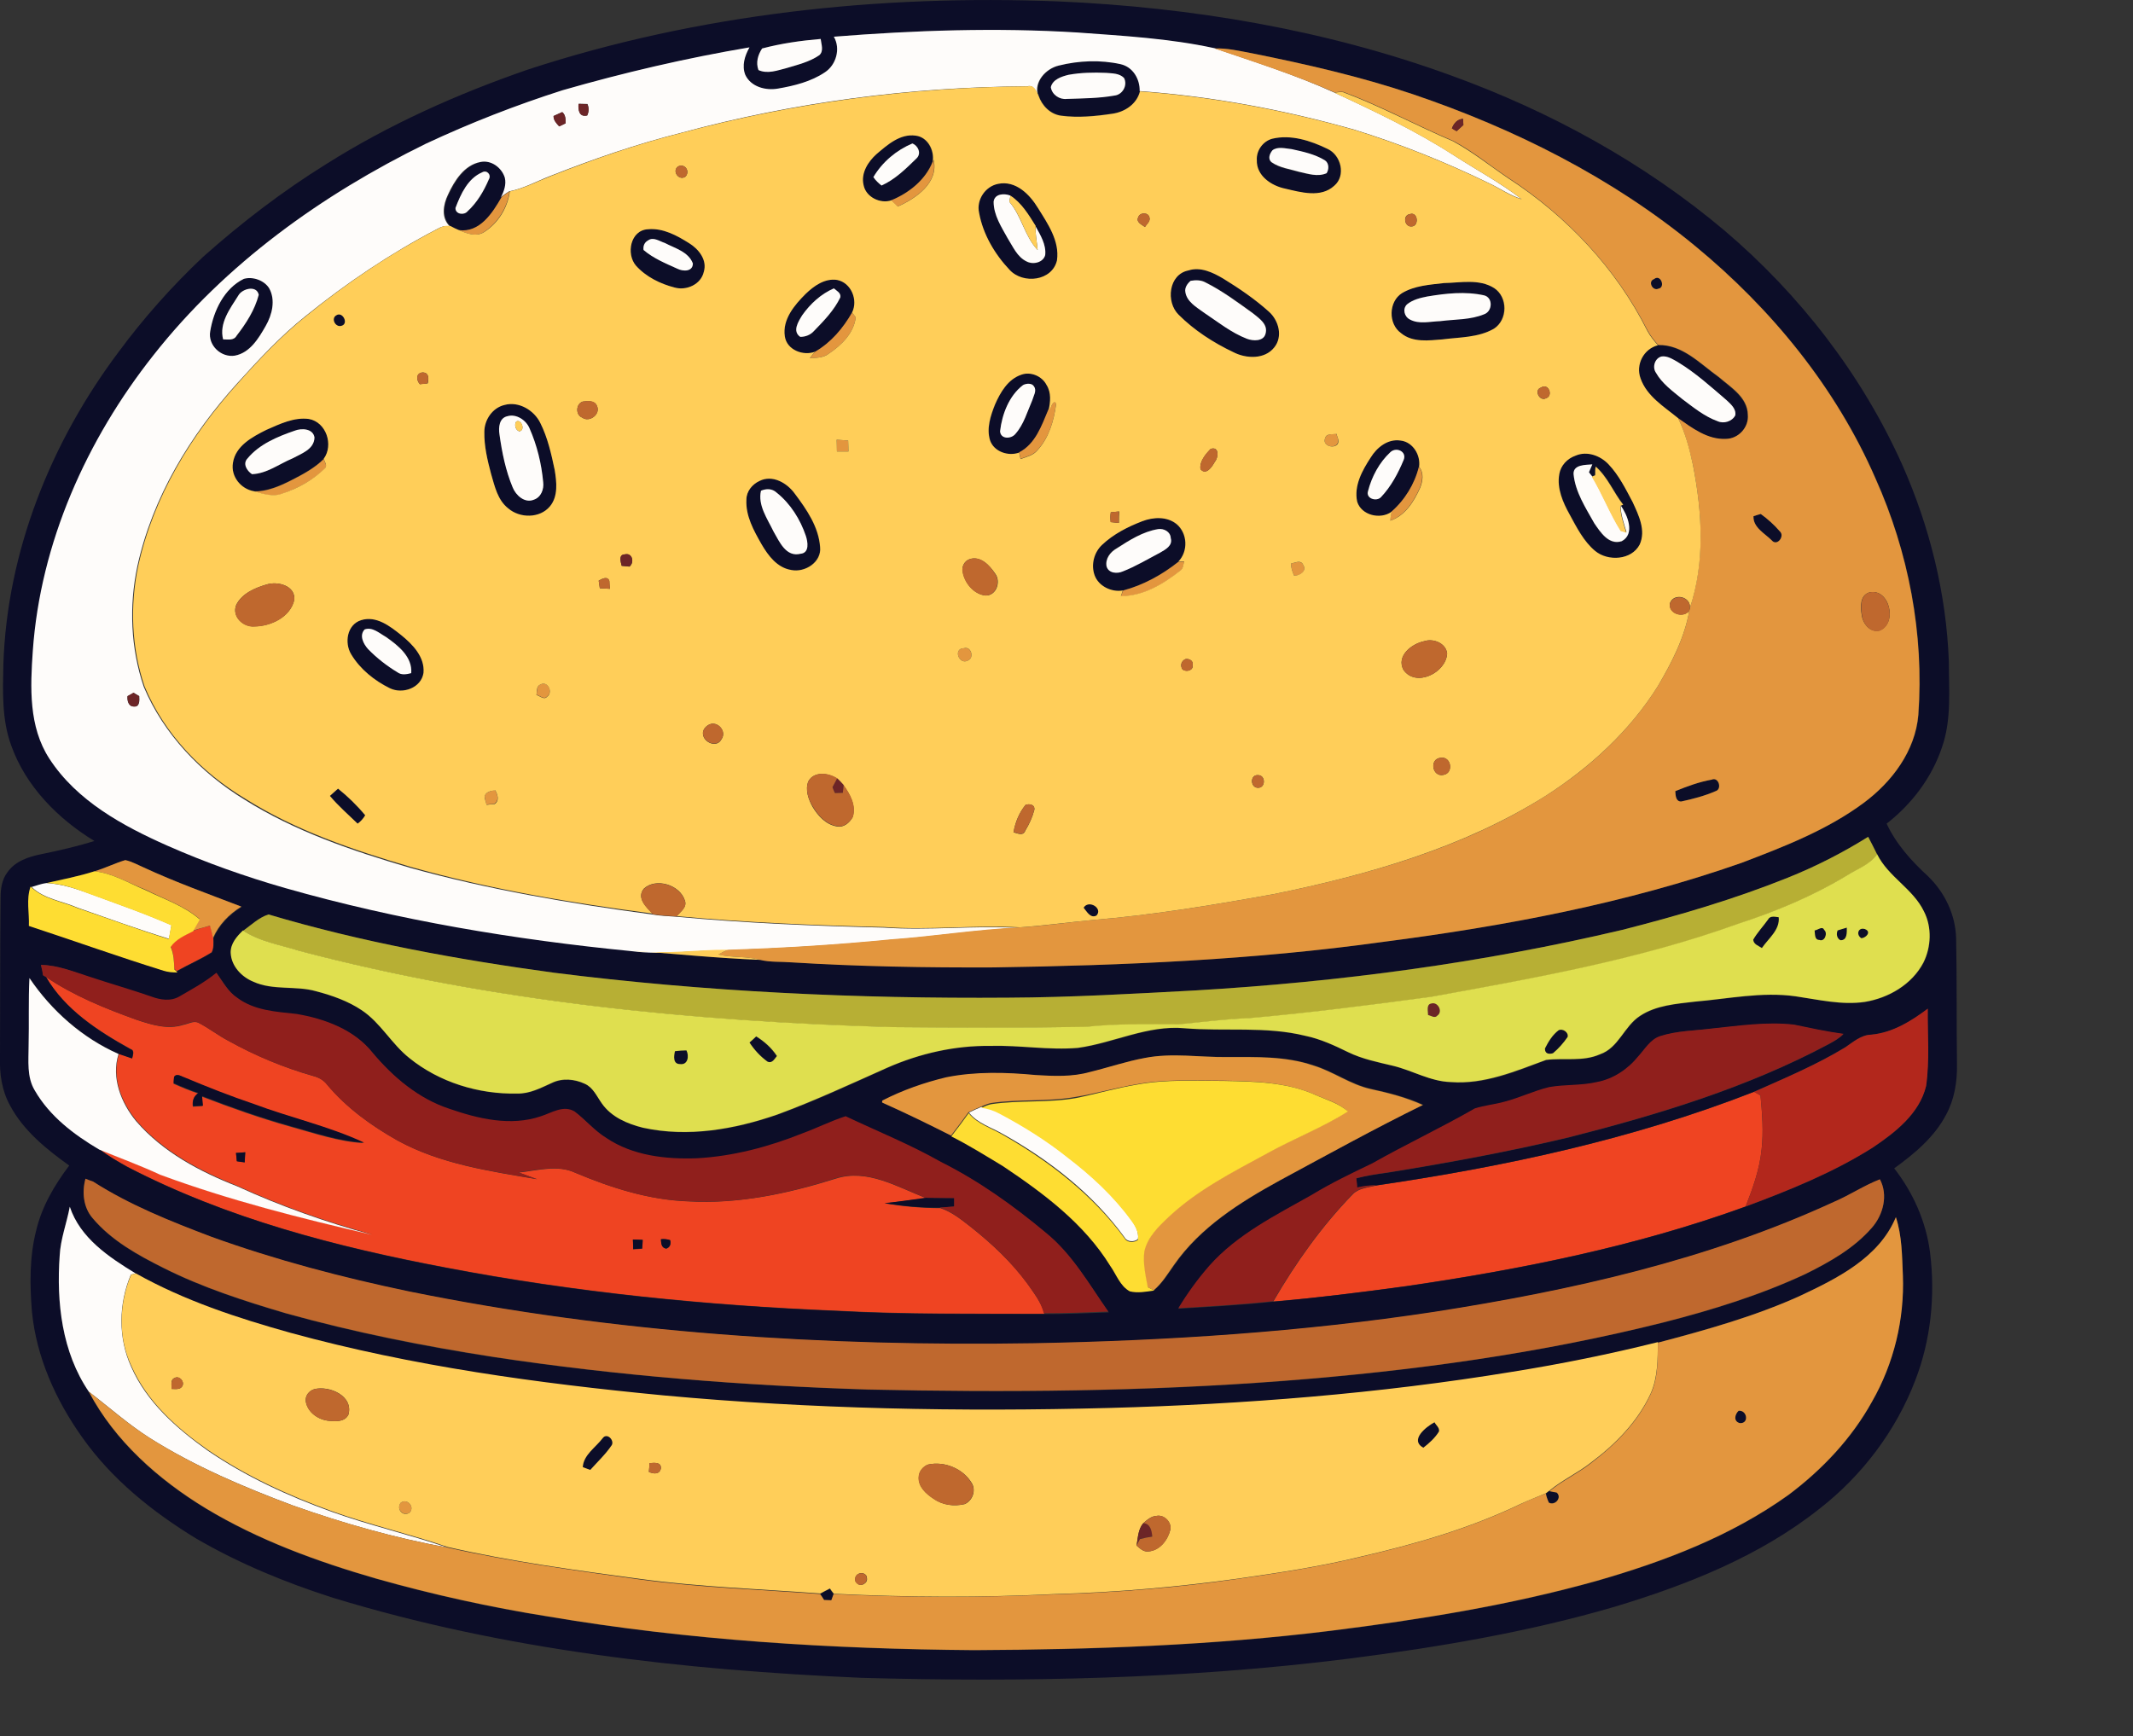 <?xml version="1.0" encoding="utf-8"?>
<!-- Generator: Adobe Illustrator 19.2.0, SVG Export Plug-In . SVG Version: 6.00 Build 0)  -->
<svg version="1.1" id="Layer_1" xmlns="http://www.w3.org/2000/svg" xmlns:xlink="http://www.w3.org/1999/xlink" x="0px" y="0px"
	 viewBox="0 0 761 619.6" style="enable-background:new 0 0 761 619.6;" xml:space="preserve">
<rect x="0" y="0" width="761" height="619.6" fill="#333333" stroke="none"/>
<style type="text/css">
	.st0{fill:#EF4422;}
	.st1{fill:#0C0D28;}
	.st2{fill:#FEFCFA;}
	.st3{fill:#E3963E;}
	.st4{fill:#FFCE59;}
	.st5{fill:#6C2527;}
	.st6{fill:#BF682E;}
	.st7{fill:#B7AF34;}
	.st8{fill:#DFDF4F;}
	.st9{fill:#FEDD32;}
	.st10{fill:#901F1C;}
	.st11{fill:#B2271C;}
</style>
<path class="st0" d="M68.9,332.1c2-0.7,4.1-1.3,6.1-1.8c0.4,1.4,0.8,2.9,1.1,4.4c0,1.7,0.2,3.6-0.6,5.1c-4,2.5-8.4,4.4-12.5,6.7
	c-0.2-0.2-0.6-0.6-0.8-0.8c-0.1-2.7-0.2-5.5-1.3-8C62.8,334.9,66,333.7,68.9,332.1z"/>
<g>
	<path class="st0" d="M16.4,348.6c10,6.8,21.3,11.3,32.6,15.4c5.2,1.7,10.9,3.5,16.4,1.7c1.8-0.3,3.7-1.6,5.5-0.7
		c3.7,1.9,6.9,4.5,10.6,6.4c9.6,5.3,19.8,9.6,30.4,12.6c1.9,0.5,3.7,1.5,4.9,3.1c6.9,8.3,15.8,14.7,25.1,19.9
		c15.3,8.4,32.8,10.9,49.8,13.8c-2.2-0.8-4.4-1.6-6.6-2.4c6.7-0.7,13.8-2.9,20.2,0.1c12.8,5.4,26.4,9.7,40.4,10.2
		c17.8,1,35.5-2.8,52.4-8.1c11.3-3.7,22,3,32.3,6.9c-4.9,0.7-9.8,1.3-14.7,1.9c6.5,1.1,13.2,1.7,19.8,1.7c4.3,1.4,7.7,4.3,11.2,7
		c7.4,5.9,14.3,12.4,19.9,20c2.3,3.4,5,6.7,6,10.7c-24.6-0.1-49.2,0.2-73.8-1.1c-46.8-1.9-93.6-6.6-139.6-15.4
		c-39.1-7.4-78.2-17.5-113.8-36c-3.4-1.9-6.8-3.8-9.8-6.2c7.3,3,14.6,5.7,21.8,9c24.6,9.1,50,15.5,75.5,21.4
		c-16.4-4.5-32.6-10.2-48.1-17.3c-13.3-5.3-26.5-12.2-36-23.2c-5.4-6.5-9.1-15.6-6.3-24c1.6,0.5,3.1,1,4.7,1.6
		c0.2-1.1,1-2.8-0.6-3.3C35,367.9,23.2,360.3,16.4,348.6z M62.1,384.3c0,0.6-0.1,1.8-0.2,2.4c2.9,1.3,5.8,2.5,8.8,3.5
		c-1.7,1.1-2.2,2.8-1.9,4.7c1.2-0.1,2.3-0.1,3.5-0.2c-0.1-0.9-0.2-2.6-0.3-3.4c10.4,4,20.8,7.7,31.5,10.7c8.7,2.4,17.3,5.4,26.3,5.9
		c-12.6-5.9-26.3-9-39.4-13.8c-8.3-2.8-16.4-6-24.5-9.4C64.9,384.2,63,382.7,62.1,384.3z M84.2,411.4c0.1,1,0.2,2,0.3,2.9
		c0.9,0.1,1.8,0.3,2.8,0.4c0.1-1.2,0.2-2.4,0.2-3.6C86.4,411.3,85.3,411.4,84.2,411.4z M225.8,442.3c0,1.1,0.1,2.3,0.1,3.5
		c1.1-0.1,2.1-0.1,3.2-0.2c0.1-1,0.1-2.1,0.2-3.1C228.1,442.3,227,442.3,225.8,442.3z M235.8,442.2c0.1,1.4,0.1,3,1.9,3.4
		c1.4-0.5,1.8-1.7,1.4-3C238,442.2,236.9,442.1,235.8,442.2z"/>
</g>
<path class="st0" d="M491.1,423c45.8-6.7,91.5-16.5,134.7-33.4c0.6,0.3,1.7,0.9,2.3,1.3c0.6,6.4,1.1,12.8,0.4,19.2
	c-0.7,7.1-3.1,13.8-5.7,20.4c-39.1,14.2-80,22.4-121.1,28.4c-15.8,2.2-31.6,4.2-47.4,5.5c8-13.8,17.3-26.9,28.4-38.3
	C484.9,423.9,488.2,423.8,491.1,423z"/>
<g>
	<g>
		<path class="st1" d="M188.4,24.8C249.2,4.9,313.8-2,377.6,0.5C425.3,2.6,473,10.6,517.9,27c35.3,12.8,68.7,31.1,97.4,55.3
			c26.8,22.8,49,51.4,63.4,83.6c9.8,22.1,15.7,46,16.6,70.1c0,10.2,1,20.7-2.4,30.5c-3.6,10.9-10.8,20.4-19.8,27.4
			c3.4,7.3,8.9,13.4,14.8,18.8c6,5.8,9.8,13.8,10,22.2c0.3,15,0.1,30,0.3,45c0.1,6.1-0.9,12.4-3.9,17.9c-4.2,8-11.3,13.9-18.5,19.1
			c6.8,8.7,11.4,19.1,12.8,30.1c1.9,15.3,0.3,31.1-5.3,45.6c-6.9,18-19,34-34.2,45.8c-21.3,16.9-47.1,27.1-72.9,34.9
			c-31.1,9.1-63.2,14.5-95.3,18.6c-57.5,7.2-115.6,8.4-173.5,6.8c-63.6-2.8-127.6-9.9-188.7-28.6c-16.9-5.4-33.4-12.2-48.7-21.1
			c-15.6-9.5-30.2-21.2-40.8-36.3c-9.3-13.1-16.2-28.4-17.8-44.6c-0.8-9.7-0.9-19.6,1.5-29c2-8.5,6.5-16.2,11.8-23.2
			c-8.1-5.8-16.3-12.4-21.1-21.4c-3-5.4-3.8-11.5-3.6-17.4c0.1-18.9,0-37.8,0.2-56.6c0-3.2,0.4-6.6,2.5-9.3c2.7-3.9,7.5-5.5,12-6.4
			c6.4-1.3,12.8-2.8,19-4.7C20.7,292.2,9.2,280.6,4,266c-3.4-9.3-3-19.3-2.8-28.9c1.3-40.3,17-79.4,41.1-111.5
			c9-12.2,19.1-23.5,30.1-33.9c13.7-12.2,28.3-23.4,43.9-33.1C138.8,44.4,163.2,33.5,188.4,24.8z M297.5,13.1
			c2.4,4.3,0.8,10.1-3.3,12.8c-4.9,3.4-10.9,4.9-16.7,5.8c-4.4,0.8-9.6-0.6-11.7-4.9c-1.2-3.4-0.1-6.9,1.5-9.8
			c-22.5,3.8-44.7,9-66.7,15.3c-16.6,5.3-33,11.7-48.8,19.1C115,69.4,80.5,94,55.1,126.6c-23.9,30.1-40.3,66.9-43,105.5
			c-0.9,12.9-1.4,27,5.9,38.4c9.7,15.1,26.2,24,42.2,31.1c13.6,6,27.7,11,42,15.1c40.3,11.5,81.8,18.4,123.5,22.5
			c15.2,1.2,30.3,2.7,45.5,3.3c3.7,0.9,7.6,0.6,11.3,0.9c24,1.4,48.1,1.9,72.1,1.8c46.4-0.7,92.9-2.7,138.9-9.1
			c43.3-5.6,86.6-13.7,127.9-28.2c15.1-5.7,30.5-11.7,43.6-21.4c10.1-7.5,18.4-18.6,19.5-31.4c2.1-28.8-3.5-58-15.3-84.4
			c-14.1-32.4-37.1-60.5-64.3-82.9c-29.7-24.5-64.5-41.9-100.8-54.2C485.3,27.3,466,22.9,446.7,19c-4.4-0.8-8.8-1.9-13.3-1.7
			c-16-3.5-32.5-4.4-48.8-5.6C355.6,9.8,326.5,10.8,297.5,13.1z M271.9,17.3c-1.5,2.3-2.3,5-1.3,7.7c3.3,1.4,6.7,0.1,10-0.7
			c4-1.2,8.2-2.2,11.7-4.6c1.7-1.5,0.7-3.9,0.5-5.8C285.8,14.5,278.7,15.5,271.9,17.3z M637.8,313.2c-19.1,7.8-39,13.6-59,18.6
			c-49.9,11.8-101,18.5-152.1,21.6c-22.3,1.2-44.6,2.5-67,2.6c-54.1,0.4-108.3-2.1-162-8.9c-34.4-4.6-68.6-10.9-101.9-20.8
			c-3.4,1-6.2,3.7-9,5.8c-2.2,2.1-4.5,4.7-4.4,8c0.1,4.7,3.8,8.6,8.1,10.3c7.1,3.2,15.1,1.4,22.4,3.4c5.7,1.5,11.4,3.5,16.3,6.8
			c6.8,4.5,10.6,12,16.9,17c10.7,8.7,24.8,13,38.5,12.7c4.5,0.1,8.4-2,12.4-3.8c3.7-1.8,8.1-1.3,11.7,0.3c3,1.3,4.3,4.5,6.1,7
			c3.4,4.9,9.1,7.3,14.7,8.7c16,3.5,32.6,0.6,47.9-4.7c13.4-4.8,26.2-10.9,39.2-16.7c11.6-5.2,24.3-8,37-7.8
			c10.4-0.3,20.7,1.6,31.1,0.7c12.8-1.7,24.8-8.2,38-7c14.4,1.2,29-0.8,43.1,2.7c5.4,1.1,10.4,3.4,15.2,5.8
			c5.1,2.5,10.6,3.6,16.1,4.9c6.9,1.6,13.3,5.5,20.6,5.8c11.9,1,23.1-3.8,34-7.9c6.4-0.8,13.1,0.7,19.2-2
			c6.7-2.3,8.6-10.1,14.3-13.7c5.8-3.8,12.9-4.3,19.6-5.1c11.9-1,23.9-3.6,35.9-1.9c8.1,1.1,16.4,3.2,24.7,2
			c8.5-1.4,16.8-6.3,20.9-14c2.8-5.6,3-12.7,0.2-18.3c-3.9-8.1-12.7-12.3-16.7-20.4c-1.1-2.1-2.1-4.2-3.2-6.3
			C657.3,304.3,647.8,309.2,637.8,313.2z M33.7,310.9c-5.6,1.8-11.4,2.9-17.1,4.2c-1.8,0.3-3.6,0.9-5.3,1.4l-0.3-0.2
			c-1.6,4.5-0.4,9.3-0.6,14c16.1,5.2,32,11,48.1,16c1.6,0.6,3.2,0.7,4.9,0.6l-0.3-0.3c4.1-2.3,8.5-4.2,12.5-6.7
			c0.8-1.5,0.7-3.4,0.6-5.1c2-4.8,5.8-8.5,10.1-11.2c-11.7-4.5-23.5-8.8-34.9-14c-2.2-1-4.2-2.1-6.5-2.6
			C41,308,37.5,309.8,33.7,310.9z M14.6,344.3c0.3,1.3,0.6,2.5,0.9,3.8c0.2,0.1,0.7,0.4,0.9,0.5c6.8,11.7,18.5,19.3,30.1,25.8
			c1.6,0.5,0.8,2.1,0.6,3.3c-1.6-0.5-3.1-1.1-4.7-1.6c-12.9-5.8-23.9-15.4-31.8-27.1c-0.4,8-0.1,16.1-0.2,24.1
			c0.1,5.4-0.6,11.2,2.2,16c5.2,9.2,14,15.8,23,21.1c3.1,2.4,6.5,4.3,9.8,6.2c35.5,18.4,74.6,28.6,113.8,36
			c46,8.8,92.8,13.5,139.6,15.4c24.6,1.4,49.2,1,73.8,1.1c7.7,0,15.3-0.3,23-0.6c-6.8-9.7-12.8-20.4-22.1-28
			c-11.6-9.7-24-18.6-37.6-25.4c-11-6.2-22.7-10.9-34-16.3c-5.3,1.6-10.2,4.2-15.4,6.1c-12,4.8-24.7,8.2-37.7,8.9
			c-11.1,0.4-22.8-0.9-32.2-7.2c-4.2-2.6-7.4-6.6-11.4-9.5c-4-2.4-8.2,0.5-12,1.7c-10.8,3.7-22.4,0.9-32.8-2.7
			c-10.9-3.6-20-11.3-27.3-20c-6.5-8.3-17-12.1-27.1-13.8c-7.3-0.8-15.1-1.3-21.2-5.8c-3.3-2.2-5.1-5.8-7.4-8.9
			c-4.1,3.2-8.6,5.8-13.1,8.4c-3.1,1.9-6.9,1.3-10.1,0.1c-7.2-2.6-14.6-4.6-21.8-7C26.5,346.8,20.7,344.4,14.6,344.3z M667.6,369.2
			c-3.7,0.1-6.4,2.6-9.3,4.5c-10.3,6.3-21.5,11-32.6,15.9c-43.2,16.9-88.9,26.7-134.7,33.4c-2.3,0-4.6,0.3-6.8,0.8
			c-0.1-1.1-0.2-2.2-0.3-3.3c3.6-1,7.3-1.5,11-2c21.7-3.5,43.4-7.5,64.8-12.6c31.8-8.1,63.5-17.7,92.6-33.2c1.9-1.1,3.9-2.1,5.4-3.7
			c-6-0.8-11.8-2-17.7-3.3c-9.8-1.1-19.6,0.5-29.3,1.4c-6.2,0.7-12.5,0.7-18.4,2.8c-3.5,1.2-5.4,4.6-7.8,7.2
			c-3.8,4.6-9,8.1-14.8,9.2c-5.6,1.3-11.4,0.8-17,1.8c-5.4,1.3-10.5,3.8-15.9,5.2c-3.5,1-7.1,1.3-10.6,2.4
			c-12,6.9-24.5,12.8-36.6,19.6c-7.3,3.5-14.6,7-21.5,11.2c-13,7.3-26.7,14.1-36.7,25.4c-4,4.7-7.7,9.8-11,15.1
			c11.3-0.7,22.5-1.3,33.8-2.5c15.9-1.4,31.6-3.4,47.4-5.5c41-6,82-14.2,121.1-28.4c15.6-5.8,31.2-12.1,45.3-21
			c8.1-5.4,16.8-12.1,19.1-22c1.3-9.1,0.4-18.4,0.6-27.6C681.9,364.4,675.3,368.5,667.6,369.2z M408.5,377.5
			c-6.6,1.2-12.9,3.4-19.4,5.1c-6.3,1.7-13,1.5-19.4,1.1c-10.6-1-21.4-1.3-31.9,0.8c-7.9,1.9-15.6,4.6-22.8,8.3c0,0.2,0,0.5-0.1,0.7
			c8.3,3.7,16.5,7.7,24.6,11.8c6.3,3.2,12.3,6.9,18.4,10.6c14.5,9.7,29,20.5,38.3,35.6c2.2,3.1,3.5,7.2,7,9.1
			c2.9,0.7,5.8,0.1,8.7-0.3c2.9-2.5,5-5.9,7.2-9c9.4-13.5,23.6-22.4,37.8-30.2c16.9-9.2,33.7-18.5,51-26.9
			c-5.9-2.7-12.3-4.3-18.6-5.7c-7.3-1.6-13.4-6.2-20.5-8.4c-9.9-3.3-20.5-3-30.8-3C428,377.3,418.1,375.7,408.5,377.5z M30.5,420.6
			c-1.3,4.7-0.7,10.3,2.5,14.1c6.7,8,16.1,13.2,25.3,17.8c13.9,7,28.8,11.8,43.7,16.2c24.4,6.8,49.2,11.8,74.2,15.6
			c44.2,6.7,88.8,10.1,133.4,11.6c49.5,1.1,99.1,0.7,148.5-3.1c45.6-3.5,91.1-9.8,135.6-20.9c17.2-4.4,34.3-9.7,50.4-17.2
			c8.7-4.3,17.4-9.2,23.8-16.6c4-4.6,5.8-11.6,2.8-17.2c-5.7,2.2-10.7,5.6-16.3,8c-45,20.8-93.9,31.7-142.7,39.3
			c-47.3,7.2-95.1,10.3-143,11.2c-74.6,1.2-149.6-3.7-222.8-18.5c-23.9-5-47.5-11.2-70.5-19.5c-14.5-5.5-29.1-11.3-42.2-19.7
			C32.5,421.4,31.2,420.8,30.5,420.6z M24.9,430.6c-1.2,5.8-3.3,11.5-3.6,17.5c-1.2,16.6,0.8,34.5,10.4,48.6
			c9.3,17.7,24.8,31.4,41.7,41.6c18.9,11.4,39.8,19,60.9,25.1c20.1,5.7,40.6,10.2,61.3,13.5c50.2,8.5,101.2,11.6,152,12
			c42.4-0.2,84.9-1.7,127.1-6.9c31.9-4,63.9-9.1,94.9-17.8c24.1-6.9,48-16,68.5-30.7c12-9,22.6-20.1,29.8-33.3
			c7.8-13.6,11.5-29.4,11-45c-0.3-7-0.3-14.1-2.5-20.8c-6,14.5-21,21.9-34.4,28.1c-16.2,7.3-33.4,12-50.5,16.6
			c-17.1,4.4-34.5,7.8-52,10.6c-47.6,7.8-95.7,11.5-143.8,12.9c-53.1,1.4-106.3,0.4-159.1-4.5c-44.7-4.3-89.5-10.4-132.9-22.3
			c-19-5.3-37.9-11.5-55.2-21.2C38.9,448.6,28.7,441.8,24.9,430.6z"/>
	</g>
	<g>
		<path class="st1" d="M377.9,23.4c7.2-1.8,14.9-2.1,22.1-0.5c4.4,1,6.9,5.3,6.8,9.6c-1.1,4.6-5.4,7.4-9.9,8
			c-6,0.9-12.2,1.5-18.2,0.7c-3.9-0.5-6.9-3.6-8.1-7.2C369,29.1,373.3,24.5,377.9,23.4z M381.2,26.7c-2.5,0.6-5.7,1.6-6.2,4.4
			c0.4,2.7,3.1,4.5,5.7,4.2c5.6-0.2,11.4-0.3,17-1.2c2.9-0.3,4.8-3.7,3.4-6.3c-1.7-1.7-4.2-1.6-6.4-1.8
			C390.2,25.8,385.6,25.9,381.2,26.7z"/>
	</g>
	<g>
		<path class="st1" d="M312.7,55c3.9-3.3,8.5-7.3,13.9-6.6c4.3,0.6,6.7,5.2,6.1,9.2c-2.5,6.6-8.4,11.3-14.8,13.9
			c-4,1.3-9.1-1.2-9.9-5.5C307,61.7,309.6,57.7,312.7,55z M311.6,63.2c0.8,1.2,1.8,2.2,3,3c4.9-2.2,8.7-6,12.5-9.7
			c1.8-1.8,0.6-4.5-1.5-5.3C319.8,53.6,314.8,57.8,311.6,63.2z"/>
	</g>
	<g>
		<path class="st1" d="M453.9,49.5c6.7-1.6,13.7,0.7,19.7,3.7c4.8,2.2,6.6,9.6,2.4,13.2c-4.8,4.4-11.9,2.3-17.5,1
			c-4.9-1.1-10.3-4.6-10.1-10.2C448.2,53.7,450.5,50.3,453.9,49.5z M454,53.6c-1,1.2-1.8,3.1-0.4,4.4c2.9,2.1,6.5,2.5,9.8,3.4
			c3.2,0.7,6.7,1.8,9.8,0.5c1-1.4,1-3.6-0.6-4.6c-3.6-2.2-7.8-3.1-11.9-4C458.6,52.9,455.9,52.1,454,53.6z"/>
	</g>
	<g>
		<path class="st1" d="M160.1,69.5c2.3-5,5.8-10.5,11.6-11.7c3.8-0.9,7.6,2,8.7,5.6c0.6,2.4-0.3,4.9-1.4,7
			c-3.2,5.6-7.8,12.7-15.3,11.7c-1-0.4-1.9-0.9-2.9-1.4C157.6,77.7,158.3,73,160.1,69.5z M172,61.5c-5.1,2.2-7.7,7.8-9.4,12.7
			c-0.1,2.2,3.1,2.7,4.3,1.2c3.4-3.1,5.8-7.2,7.6-11.4C175.4,62.3,173.7,60.4,172,61.5z"/>
	</g>
	<g>
		<path class="st1" d="M356.1,65.6c6.3-1.3,11.3,3.8,14.3,8.7c3.5,5.6,7.8,11.8,6.8,18.7c-1.8,7.4-12.2,8.6-16.9,3.4
			c-5.3-5.6-9.6-12.7-10.9-20.4C348.3,71.4,351.5,66.5,356.1,65.6z M354.5,72c0,4.8,2.8,9,5,13.1c2,3,3.4,6.7,6.8,8.3
			c2.3,1.2,5.8,0.4,6.6-2.3c0.5-3.7-1.6-7.1-3.4-10.2v-0.2c-2.5-4-5-8.2-9-10.8C358.3,68.9,354.8,69.1,354.5,72z"/>
	</g>
	<g>
		<path class="st1" d="M231.2,81.8c5.4-0.5,10.4,2.2,14.7,5c3.4,2.1,6.5,6,5.2,10.2c-1,4.5-6.2,6.7-10.4,5.6
			c-5.2-1.3-10.2-3.8-13.8-7.8C223.3,90.6,224.9,82.1,231.2,81.8z M231.2,85.8c-1.3,0.7-1.8,2-1.6,3.4c3.5,3,7.9,4.8,12.1,6.7
			c2,1,5.5,1.1,5.5-1.9c-1.6-4.2-6.4-5.3-10-7.3C235.3,86.2,233.1,84.4,231.2,85.8z"/>
	</g>
	<g>
		<path class="st1" d="M424,96.5c4.3-1.4,8.7,0.8,12.4,2.9c5.7,3.5,11.3,7.3,16.3,11.8c3.5,3.1,5.1,8.9,1.9,12.8
			c-3.5,4.3-10,4.1-14.5,1.7c-7.1-3.5-14-7.8-19.6-13.4C415.8,107.7,416.8,97.9,424,96.5z M424.8,100.2c-1.1,1-2.1,2.4-1.8,3.9
			c0.5,3.5,3.9,5.3,6.4,7.2c5,3.4,9.9,7.3,15.6,9.5c2.1,0.8,5.9,1,6.6-1.8c1-3.4-2.3-5.4-4.5-7.3c-5.5-3.9-10.9-8-16.9-11
			C428.5,99.8,426.5,99.9,424.8,100.2z"/>
	</g>
	<g>
		<path class="st1" d="M87,99.5c3.2-0.9,7.1,0.5,9,3.3c2.4,4.2,1.1,9.5-1.2,13.5c-2.6,4.4-5.6,9.5-11,10.6c-4.9,0.8-9.7-3.7-8.8-8.7
			C76.2,110.8,80,102.9,87,99.5z M85,105.5c-2.9,4.6-6.9,9.8-5.3,15.6c1.7,0,3.8,0.5,4.8-1.3c3.4-4.4,6.5-9.2,7.9-14.6
			C91.6,101.7,86.4,103,85,105.5z"/>
	</g>
	<path class="st1" d="M590.1,99.6c2.4-2,4.2,3,1.6,3.4C589.6,104,587.8,100.4,590.1,99.6z"/>
	<g>
		<path class="st1" d="M287.4,104.9c3-2.9,7-5.7,11.3-5c5,1,7.5,7.1,5.3,11.6c-3.2,5.7-7.5,10.8-13.2,14c-4.3,1.6-10.2-0.6-10.8-5.5
			C279.1,114,283.4,108.9,287.4,104.9z M286.2,112.5c-1.4,2.3-3.6,5.7-0.6,7.7c1.9,0,3.7-0.7,5-2.2c3.5-3.6,7.1-7.3,9.3-11.9
			c0.2-1.6-1.4-2.3-2.3-3.2C292.8,104.9,289,108.4,286.2,112.5z"/>
	</g>
	<g>
		<path class="st1" d="M515.2,101c5.9-0.1,12.5-1.6,17.8,1.8c4.9,3.3,4.8,11.3-0.1,14.5c-5.5,3.2-12.1,3-18.3,3.8
			c-4.9,0.3-10.7,1.2-14.8-2.2c-4.7-3.3-4.5-11.2,0.3-14.3C504.7,101.9,510.1,101.6,515.2,101z M509.2,105.8
			c-2.5,0.5-5.1,1.1-7.2,2.7c-1.7,1.6-1,4.4,1,5.4c3.3,1.9,7.2,0.8,10.8,0.6c5.3-0.7,10.8-0.5,15.8-2.5c2.9-1.1,3.1-5.9-0.1-6.7
			C522.8,103.9,515.9,104.6,509.2,105.8z"/>
	</g>
	<path class="st1" d="M120,112.5c2.2-1.6,4.6,3.2,1.7,3.8C119.6,116.9,118,113.7,120,112.5z"/>
	<g>
		<path class="st1" d="M585.3,135c-1.8-4.9,1.2-10.6,6.2-11.8c8.7-0.2,15,6.7,21.6,11.4c4.2,3.7,10.2,7.2,10.4,13.5
			c0.4,4.5-3.4,8.6-7.9,8.6c-6.4,0.3-11.9-3.9-17-7.4C593.7,145.1,587.6,141.4,585.3,135z M592.8,127.2c-2.4,0.6-3.4,3.8-2,5.8
			c2.2,4,6,6.6,9.4,9.4c4,2.9,7.9,6.2,12.6,7.9c2.2,0.9,5.2,0,6.3-2.1c0.4-2.3-1.6-4-3.1-5.4c-5.6-4.8-11.1-9.8-17.4-13.6
			C596.8,128.2,595,126.9,592.8,127.2z"/>
	</g>
	<g>
		<path class="st1" d="M364.4,133.7c3.4-1.3,7.4,0.5,9,3.6c1.7,2.7,1.3,6,0.7,9c-2.3,5.7-4.5,12.2-10.4,15.2
			c-3.9,1.4-9-0.2-10.4-4.4c-1.3-4.3,0.2-8.8,1.8-12.8C356.9,140,359.6,135.3,364.4,133.7z M365,137.4c-5,3.9-7.5,10.4-8.2,16.5
			c0.2,2.9,4.1,2.7,5.5,0.9c2.9-3.4,4.2-7.9,6-12c0.4-1.6,1.7-3.4,0.6-4.9C368.3,136.6,366.2,136.8,365,137.4z"/>
	</g>
	<g>
		<path class="st1" d="M180,144.5c5.1-1.4,10.5,1.8,12.8,6.4c2.6,5.2,3.9,11,5.1,16.7c0.7,4.3,1.3,9.4-1.7,13
			c-3.6,4.4-10.8,4.4-14.9,0.7c-3.8-3-4.8-7.9-6.1-12.3c-1.3-4.9-2.5-9.9-2.4-15C172.8,149.8,175.7,145.5,180,144.5z M181.1,148.5
			c-3,0.6-3.3,4-2.9,6.4c0.9,6.4,2.2,12.9,4.7,18.9c1.1,2.9,4.3,5.8,7.6,4.4c2.5-0.8,3.6-3.7,3.3-6.2c-0.6-6.6-2.2-13.2-4.9-19.3
			C187.6,149.9,184.2,147.6,181.1,148.5z"/>
	</g>
	<g>
		<path class="st1" d="M95,153.4c4.8-2.1,9.9-4.6,15.2-3.9c6.2,1.1,8.9,9.3,5.3,14.2c-3.3,3.3-7.5,5.5-11.6,7.6s-8.6,4-13.3,3.9
			c-4.7-0.8-8.3-5.3-7.5-10.1C84,159.1,90,156,95,153.4z M105.1,153.7c-6.1,2.1-12.6,4.8-16.8,9.9c-1.8,1.9-0.2,4.4,1.6,5.6
			c5.3-0.1,9.7-3.6,14.4-5.6c3.1-1.7,7.8-3.2,7.9-7.5C111.7,152.9,107.6,152.7,105.1,153.7z"/>
	</g>
	<g>
		<path class="st1" d="M489,163.3c2.2-3.6,6.1-6.9,10.7-6.1c4.4,0.5,7.2,5.2,6.6,9.4c-1.6,6.1-5,11.8-9.8,16
			c-4,2.9-10.8,1.4-12.3-3.6C483,173.4,486,167.9,489,163.3z M496.1,161.3c-4,3.6-6.7,8.7-8.1,13.9c-0.9,2.7,2.9,3.9,4.6,2.2
			c3.6-3.7,6.1-8.5,8.1-13.3C502,161.2,498.2,159.4,496.1,161.3z"/>
	</g>
	<g>
		<path class="st1" d="M562.1,162.6c4.1-1.8,8.9-0.1,11.9,3.1c3.7,3.9,6.1,8.8,8.6,13.5c2.1,4.6,4.8,10,2.5,15.1
			c-2.9,5.6-11.3,6.1-15.9,2.3c-4.1-3.4-6.5-8.4-9.1-13c-2.4-4.4-4.6-9.3-3.7-14.4C556.8,166.1,559.2,163.6,562.1,162.6z
			 M561.4,169.1c0.5,6.5,4.4,12.2,7.4,17.7c2.1,3.2,5.2,8,9.8,6.4c4.9-2.6,2-9.4-0.4-12.8l1-0.4c-3.5-4.4-5.5-9.9-9.8-13.6
			c-0.3,1-0.2,2.1-0.2,3.1l-0.6,0.2L568,170c-0.3-0.4-0.8-1.1-1.1-1.4c0.4-0.9,0.8-1.9,1.2-2.8C565.8,165.9,561.4,165.7,561.4,169.1
			z"/>
	</g>
	<g>
		<path class="st1" d="M271,171.6c4.6-2.2,9.8,0.7,12.5,4.5c4.2,5.6,8.4,11.8,9,19c0.6,5.4-5.4,9.3-10.3,8.2
			c-5-0.8-8.3-5.1-10.6-9.2c-2.7-4.9-5.7-10.1-5.4-15.9C266.3,175.3,268.4,172.7,271,171.6z M271.5,175.1
			c-1.2,5.2,2.3,10.1,4.5,14.6c2.1,3.6,4.5,9.2,9.6,7.9c3.3-0.2,2.6-4.2,1.9-6.4c-2-5.9-5.5-11.5-10.4-15.4
			C275.5,174.2,273.4,174.3,271.5,175.1z"/>
	</g>
	<path class="st1" d="M625.6,184.2c0.8-0.3,1.7-0.6,2.6-0.8c2.5,1.8,4.8,3.9,6.8,6.2c1.9,1.7-1.1,5.5-2.9,3.2
		C629.6,190.3,625.5,188.2,625.6,184.2z"/>
	<g>
		<path class="st1" d="M407.5,186c3.9-1.5,8.8-1.9,12.2,1.1c4,3.3,4.2,9.8,0.6,13.4c-5.8,4.6-12.5,8.3-19.7,10.2
			c-4.1,0.7-8.7-1.6-10.1-5.5c-1.3-3.7-0.2-8,2.6-10.7C397.2,190.6,402.3,188,407.5,186z M413.2,188.8c-5.5,0.8-10.3,4-14.9,6.8
			c-2.3,1.3-4.1,3.7-3.6,6.4c0.8,2.5,3.8,2.7,5.8,1.8c4.7-1.7,8.9-4.4,13.3-6.7c1.9-1.1,4.6-2.5,3.8-5.2
			C417.6,189.7,415.2,188.5,413.2,188.8z"/>
	</g>
	<g>
		<path class="st1" d="M128.8,221.3c5.4-1.8,10.3,2,14.3,5.2c4,3.3,8.4,7.8,8,13.5c-0.8,5.4-7.4,7.8-12,5.5
			c-5.5-2.7-10.7-6.7-13.8-12.1C122.8,229.4,123.8,222.9,128.8,221.3z M130.1,224.6c-1.9,2.1-0.4,5.2,1.3,6.9
			c3.1,3.3,6.7,6,10.5,8.3c1.5,1.1,3.3,0.7,4.9,0.3c0.4-5.8-4.7-9.9-9-12.9C135.4,226,132.8,223.6,130.1,224.6z"/>
	</g>
	<path class="st1" d="M597.7,282.3c4.2-1.7,8.5-3.3,12.9-4.1c2.5-1.1,3.8,3.4,1.4,4.1c-3.9,1.7-8.1,2.8-12.3,3.7
		C597.8,286,597.8,283.7,597.7,282.3z"/>
	<path class="st1" d="M117.7,284c0.9-0.9,1.9-1.7,2.9-2.5c3.6,2.8,6.8,6.1,9.7,9.5c-0.7,1.2-1.6,2.2-2.7,3
		C124.3,290.7,120.7,287.6,117.7,284z"/>
	<path class="st1" d="M386.6,323.9c1.8-3,7,0.1,4.6,2.8C389,327.8,387.8,325.3,386.6,323.9z"/>
	<path class="st1" d="M630.8,328.1c0.7-1.4,2.5-1,3.8-0.9c0.5,4.6-3.7,7.6-6,11c-1.2-0.8-2.9-1.3-3.1-3
		C627,332.7,629,330.5,630.8,328.1z"/>
	<path class="st1" d="M647.4,332c1.1-0.1,2.7-1.7,3.5-0.2c1.4,1.1,0.2,4.5-1.7,3.6C647.3,335.4,647.6,333.3,647.4,332z"/>
	<path class="st1" d="M655.6,332c1.1-0.3,2.2-0.7,3.3-1c0.1,1.7,0.3,4.6-2.3,4.5C655.3,334.8,655.1,333.3,655.6,332z"/>
	<path class="st1" d="M664.1,334.8c-1.9-1.2-1.2-4.1,1.2-3.3C667.7,332.5,665.8,334.6,664.1,334.8z"/>
	<path class="st1" d="M556.1,367.6c1.4-0.7,3.6,0.8,3.2,2.5c-1.5,2.1-3.2,4.1-5.2,5.8c-1.5,0.5-3,0.1-2.9-1.7
		C552.5,371.7,554,369.3,556.1,367.6z"/>
	<path class="st1" d="M267.4,372c0.8-0.7,1.6-1.4,2.3-2.1c3,1.8,5.5,4.1,7.4,7c-0.9,1-1.8,2.7-3.4,2
		C271.3,377,269.1,374.7,267.4,372z"/>
	<path class="st1" d="M240.8,375.1c1.4-0.1,2.8-0.3,4.2-0.3c1,2,0.6,5.3-2.3,4.9C240.1,379.7,240.5,376.8,240.8,375.1z"/>
	<path class="st1" d="M62.1,384.3c0.9-1.5,2.8-0.1,3.9,0.2c8.1,3.4,16.2,6.6,24.5,9.4c13,4.9,26.7,7.9,39.4,13.8
		c-9-0.5-17.7-3.5-26.3-5.9c-10.7-3-21.1-6.7-31.5-10.7c0.1,0.9,0.2,2.6,0.3,3.4c-1.2,0.1-2.3,0.1-3.5,0.2c-0.3-1.9,0.2-3.6,1.9-4.7
		c-3-1-5.9-2.2-8.8-3.5C61.9,386.1,62,384.9,62.1,384.3z"/>
	<path class="st1" d="M84.2,411.4c1.1-0.1,2.2-0.1,3.3-0.2c-0.1,1.2-0.2,2.4-0.2,3.6c-0.9-0.1-1.8-0.3-2.8-0.4
		C84.4,413.4,84.3,412.4,84.2,411.4z"/>
	<path class="st1" d="M315.6,429.3c4.9-0.5,9.8-1.2,14.7-1.9c3.4,0.1,6.8,0.1,10.2,0.1c0,1,0,2,0,3c-1.7,0.2-3.4,0.3-5.1,0.4
		C328.7,431,322.1,430.4,315.6,429.3z"/>
	<path class="st1" d="M225.8,442.3c1.2,0,2.3,0.1,3.5,0.1c0,1-0.1,2.1-0.2,3.1c-1.1,0.1-2.1,0.1-3.2,0.2
		C225.9,444.6,225.9,443.4,225.8,442.3z"/>
	<path class="st1" d="M235.8,442.2c1.2-0.2,2.3,0,3.3,0.3c0.3,1.3,0,2.5-1.4,3C235.9,445.3,235.9,443.6,235.8,442.2z"/>
	<path class="st1" d="M620.3,503.4c3.1-0.3,3.8,4.7,0.4,4.4C618.4,507.2,618.9,504.6,620.3,503.4z"/>
	<path class="st1" d="M507.8,516.6c-4.9-2.8,1-7.5,4-9.1c0.5,1.1,1.9,2,1.6,3.3C511.9,513.1,509.9,514.9,507.8,516.6z"/>
	<path class="st1" d="M215,513.2c1.5-2.1,4.2,0.5,3.4,2.5c-2.2,3.2-5.1,5.9-7.7,8.9c-0.7-0.3-2-0.8-2.7-1
		C208.2,519.1,212.5,516.5,215,513.2z"/>
	<path class="st1" d="M551.6,532.9c0.3-0.2,0.9-0.7,1.2-0.9c0.7,0.1,2,0.4,2.6,0.5c2,1.8-0.6,4.8-2.8,3.6
		C552.1,535.1,551.8,534,551.6,532.9z"/>
	<path class="st1" d="M292.6,568.8c1.1-0.7,2.3-1.3,3.4-1.8c0.4,0.5,1.1,1.4,1.4,1.9c-0.2,0.5-0.6,1.6-0.8,2.2c-0.7,0-2-0.1-2.6-0.1
		C293.7,570.4,293,569.3,292.6,568.8z"/>
</g>
<g>
	<g>
		<path class="st2" d="M297.5,13.1c28.9-2.3,58-3.3,87-1.5c16.3,1.2,32.8,2.1,48.8,5.6c14.4,4.9,28.9,9.5,42.7,15.8
			c14.7,6.8,29.4,13.8,43,22.6c7.9,5.1,16.3,9.6,23.8,15.4c-4.2-1.3-7.8-3.9-11.7-5.7c-15.4-7.5-31.4-13.9-47.8-19
			c-25-7.1-50.7-11.9-76.7-13.8c0.1-4.3-2.4-8.6-6.8-9.6c-7.2-1.6-14.9-1.3-22.1,0.5c-4.6,1.1-8.9,5.8-7.4,10.7
			c-0.7-1.7-1.5-3.9-3.8-3.3C324.9,31,283.2,36.5,243,47.4c-15.9,4-31.5,9.4-46.7,15.4c-4.9,1.9-9.5,4.5-14.7,5.5
			c-1,0.6-2,1.3-2.9,2.1c1.1-2.1,2-4.6,1.4-7c-1.1-3.6-4.9-6.4-8.7-5.6c-5.8,1.1-9.3,6.7-11.6,11.7c-1.7,3.6-2.5,8.2,0.7,11.3
			c-1.6-0.4-3.1,0.1-4.5,0.9c-16.7,8.7-32.4,19.3-47,31.1c-8.9,7.1-16.6,15.4-24.2,23.8c-16.9,18.6-30.4,40.8-35.8,65.5
			c-3,14.2-2.4,29.2,2.3,43c7.1,16.9,20.4,30.7,35.9,40.2c18.1,11.4,38.5,18.3,58.9,24.3c28.3,7.9,57.4,12.8,86.5,16.7
			c2.8,0.5,5.7,0.6,8.5,0.8c24.7,2.3,49.4,3.3,74.2,3.9c16.1,1.1,32.2-0.8,48.3,0.1c-15.4,0.7-30.7,3.2-46.2,4.3
			c-19.3,1.9-38.7,3-58.1,3.7c-11.3-0.1-22.7,1.8-34,0.3c-41.7-4.1-83.2-11-123.5-22.5c-14.3-4.1-28.4-9.1-42-15.1
			c-16-7.1-32.4-16-42.2-31.1c-7.4-11.4-6.8-25.4-5.9-38.4c2.7-38.6,19.2-75.4,43-105.5C80.5,94,115,69.4,151.9,51.3
			c15.8-7.4,32.2-13.8,48.8-19.1c21.9-6.3,44.2-11.5,66.7-15.3c-1.7,3-2.8,6.5-1.5,9.8c2,4.3,7.3,5.7,11.7,4.9
			c5.8-1,11.8-2.5,16.7-5.8C298.3,23.2,300,17.4,297.5,13.1z M209.5,41.2c0.6-1.3,0.7-2.7,0.1-4.1c-0.8,0-2.4-0.1-3.1-0.1
			C206.2,39.2,206.6,41.9,209.5,41.2z M197.5,41.4c0,1.5,1,2.6,2,3.7c0.6-0.3,1.8-0.8,2.3-1.1c0-1.4,0-3-1.2-4
			C199.5,40.5,198.5,40.9,197.5,41.4z M87,99.5c-7,3.4-10.8,11.4-12,18.7c-0.9,5,3.9,9.5,8.8,8.7c5.4-1,8.5-6.2,11-10.6
			c2.3-4,3.6-9.3,1.2-13.5C94.2,100,90.2,98.6,87,99.5z M45.5,248.4c-0.2,1.6,0.3,3.8,2.4,3.7c2,0.2,1.9-2.3,1.8-3.7
			c-0.5-0.3-1.5-0.9-2-1.2C47.1,247.5,46.1,248.1,45.5,248.4z"/>
	</g>
	<path class="st2" d="M271.9,17.3c6.8-1.8,13.8-2.8,20.9-3.4c0.2,1.9,1.2,4.3-0.5,5.8c-3.5,2.4-7.7,3.4-11.7,4.6
		c-3.2,0.8-6.7,2.2-10,0.7C269.6,22.3,270.4,19.6,271.9,17.3z"/>
	<path class="st2" d="M381.2,26.7c4.4-0.8,8.9-0.9,13.4-0.7c2.2,0.2,4.7,0.1,6.4,1.8c1.4,2.6-0.5,6-3.4,6.3c-5.6,1-11.3,1-17,1.2
		c-2.6,0.3-5.3-1.5-5.7-4.2C375.6,28.3,378.8,27.3,381.2,26.7z"/>
	<path class="st2" d="M311.6,63.2c3.2-5.4,8.2-9.6,13.9-12c2.1,0.8,3.3,3.6,1.5,5.3c-3.8,3.7-7.6,7.5-12.5,9.7
		C313.5,65.4,312.4,64.4,311.6,63.2z"/>
	<path class="st2" d="M454,53.6c1.9-1.4,4.6-0.6,6.8-0.4c4.1,0.9,8.3,1.8,11.9,4c1.5,1,1.5,3.2,0.6,4.6c-3.2,1.4-6.6,0.2-9.8-0.5
		c-3.3-1-6.9-1.4-9.8-3.4C452.2,56.7,453,54.8,454,53.6z"/>
	<path class="st2" d="M172,61.5c1.7-1,3.4,0.9,2.4,2.5c-1.8,4.2-4.2,8.3-7.6,11.4c-1.2,1.5-4.4,1.1-4.3-1.2
		C164.4,69.2,166.9,63.7,172,61.5z"/>
	<path class="st2" d="M354.5,72c0.3-2.9,3.8-3.1,6-2.2c-0.1,0.6-0.3,1.7-0.4,2.2c4.4,5.1,5.4,12.2,10.1,17.2
		c-0.2-2.8-0.9-5.6-0.7-8.4c1.7,3.1,3.8,6.5,3.4,10.2c-0.7,2.7-4.3,3.5-6.6,2.3c-3.4-1.6-4.9-5.3-6.8-8.3
		C357.3,81,354.5,76.8,354.5,72z"/>
	<path class="st2" d="M231.2,85.8c1.9-1.4,4.1,0.3,6,0.9c3.6,1.9,8.4,3.1,10,7.3c0,3-3.5,2.9-5.5,1.9c-4.2-1.9-8.6-3.7-12.1-6.7
		C229.4,87.8,229.9,86.5,231.2,85.8z"/>
	<path class="st2" d="M424.8,100.2c1.8-0.3,3.7-0.3,5.3,0.6c6,3,11.5,7.1,16.9,11c2.2,1.8,5.5,3.9,4.5,7.3c-0.7,2.8-4.5,2.6-6.6,1.8
		c-5.7-2.2-10.5-6.1-15.6-9.5c-2.6-1.9-5.9-3.8-6.4-7.2C422.6,102.6,423.7,101.1,424.8,100.2z"/>
	<path class="st2" d="M85,105.5c1.3-2.5,6.6-3.9,7.3-0.3c-1.4,5.4-4.5,10.2-7.9,14.6c-1,1.8-3.1,1.3-4.8,1.3
		C78.1,115.3,82.1,110.1,85,105.5z"/>
	<path class="st2" d="M286.2,112.5c2.9-4.1,6.7-7.6,11.3-9.6c1,0.9,2.6,1.6,2.3,3.2c-2.2,4.6-5.8,8.3-9.3,11.9
		c-1.3,1.5-3.1,2.2-5,2.2C282.6,118.2,284.8,114.8,286.2,112.5z"/>
	<path class="st2" d="M509.2,105.8c6.6-1.1,13.6-1.9,20.3-0.4c3.2,0.8,3,5.6,0.1,6.7c-5,2.1-10.5,1.8-15.8,2.5
		c-3.6,0.1-7.5,1.2-10.8-0.6c-2-1-2.7-3.8-1-5.4C504.1,106.9,506.7,106.3,509.2,105.8z"/>
	<path class="st2" d="M592.8,127.2c2.1-0.3,4,1,5.8,2c6.3,3.8,11.8,8.8,17.4,13.6c1.5,1.4,3.5,3.1,3.1,5.4c-1.1,2.2-4.1,3.1-6.3,2.1
		c-4.7-1.7-8.6-4.9-12.6-7.9c-3.4-2.8-7.2-5.5-9.4-9.4C589.4,131,590.4,127.8,592.8,127.2z"/>
	<path class="st2" d="M365,137.4c1.1-0.6,3.2-0.8,3.9,0.5c1.1,1.5-0.2,3.4-0.6,4.9c-1.8,4.1-3,8.6-6,12c-1.5,1.9-5.3,2-5.5-0.9
		C357.5,147.8,360,141.2,365,137.4z"/>
	<g>
		<path class="st2" d="M181.1,148.5c3.1-0.9,6.6,1.4,7.8,4.3c2.7,6.1,4.3,12.7,4.9,19.3c0.3,2.4-0.7,5.3-3.3,6.2
			c-3.3,1.4-6.5-1.6-7.6-4.4c-2.5-6-3.8-12.4-4.7-18.9C177.8,152.5,178.1,149.1,181.1,148.5z M184.2,150.4c-0.8,1.1-0.3,3,1,3.5
			C187.5,153.8,186.1,149.4,184.2,150.4z"/>
	</g>
	<path class="st2" d="M105.1,153.7c2.5-1,6.6-0.8,7.1,2.4c-0.1,4.3-4.8,5.8-7.9,7.5c-4.8,2-9.1,5.4-14.4,5.6
		c-1.8-1.2-3.4-3.7-1.6-5.6C92.5,158.5,99,155.8,105.1,153.7z"/>
	<path class="st2" d="M496.1,161.3c2.1-1.9,5.9-0.2,4.7,2.8c-2,4.8-4.5,9.5-8.1,13.3c-1.6,1.7-5.5,0.5-4.6-2.2
		C489.4,170.1,492.1,165,496.1,161.3z"/>
	<path class="st2" d="M561.4,169.1c-0.1-3.4,4.4-3.2,6.7-3.4c-0.4,0.9-0.8,1.9-1.2,2.8c0.3,0.4,0.8,1.1,1.1,1.4
		c3.8,6.3,6.4,13.2,10.3,19.4c0.5,0.2,1.5,0.5,2,0.6c-0.9-3.1-2.1-6.3-2.1-9.6c2.4,3.4,5.3,10.2,0.4,12.8c-4.6,1.5-7.6-3.2-9.8-6.4
		C565.8,181.3,562,175.6,561.4,169.1z"/>
	<path class="st2" d="M271.5,175.1c1.9-0.8,4-0.8,5.6,0.7c4.9,3.9,8.4,9.5,10.4,15.4c0.7,2.1,1.4,6.1-1.9,6.4
		c-5.2,1.3-7.5-4.3-9.6-7.9C273.8,185.1,270.3,180.3,271.5,175.1z"/>
	<path class="st2" d="M413.2,188.8c2-0.3,4.4,0.9,4.5,3.2c0.8,2.7-1.9,4.1-3.8,5.2c-4.4,2.3-8.7,4.9-13.3,6.7
		c-2,0.9-5.1,0.7-5.8-1.8c-0.5-2.7,1.3-5.1,3.6-6.4C402.9,192.8,407.7,189.7,413.2,188.8z"/>
	<path class="st2" d="M130.1,224.6c2.8-1,5.3,1.4,7.6,2.7c4.3,3,9.5,7.1,9,12.9c-1.6,0.4-3.4,0.8-4.9-0.3c-3.8-2.3-7.4-5.1-10.5-8.3
		C129.6,229.7,128.1,226.7,130.1,224.6z"/>
	<path class="st2" d="M11.3,316.5c1.8-0.5,3.5-1.2,5.3-1.4c5.4,0.3,10.5,2,15.5,3.8c9.7,3.6,19.6,7,29.1,11.2
		c-0.3,1.6-0.6,3.3-0.9,4.9c-11-3.4-21.8-7.3-32.6-11.1C22.2,321.5,15.7,320.8,11.3,316.5z"/>
	<path class="st2" d="M10.5,349c7.9,11.7,18.9,21.4,31.8,27.1c-2.7,8.4,0.9,17.5,6.3,24c9.5,11,22.7,18,36,23.2
		c15.5,7.1,31.6,12.8,48.1,17.3c-25.5-5.9-50.9-12.3-75.5-21.4c-7.1-3.3-14.5-6-21.8-9c-9-5.3-17.7-11.9-23-21.1
		c-2.9-4.8-2.2-10.6-2.2-16C10.4,365,10.1,357,10.5,349z"/>
	<path class="st2" d="M345.7,397c1.4-0.7,2.9-1.4,4.4-2c2.3,0.4,4.5,1,6.5,2.1c8.5,4.5,16.7,9.6,24.2,15.6
		c8.5,6.5,16.4,13.7,22.7,22.4c1.5,2,2.9,4.4,2.5,7c-1.3,1.2-3.9,1.1-4.8-0.6c-11.3-15.5-26.7-27.5-43.3-36.8
		C353.8,402.3,348.8,400.9,345.7,397z"/>
	<path class="st2" d="M24.9,430.6c3.7,11.2,14,18,23.5,23.8c-0.4,0.1-1.3,0.3-1.7,0.4c-4.4,10.4-4.6,22.6,0.1,32.9
		c5.5,12.6,16.2,22,27.3,29.9c13.6,9.3,28.6,16.2,44.1,21.8c13.6,4.9,27.7,8.1,41.4,12.8c-18.7-3.4-37.1-8.6-55.1-15
		c-17.6-6.6-35.1-14-51.1-24.1c-7.7-4.9-14.5-11-21.7-16.5c-9.6-14.1-11.6-31.9-10.4-48.6C21.6,442.1,23.8,436.5,24.9,430.6z"/>
</g>
<g>
	<g>
		<path class="st3" d="M433.3,17.3c4.5-0.2,8.9,0.9,13.3,1.7c19.4,3.9,38.7,8.3,57.4,14.6c36.3,12.3,71.2,29.8,100.8,54.2
			c27.2,22.4,50.2,50.5,64.3,82.9c11.8,26.3,17.4,55.5,15.3,84.4c-1.1,12.9-9.4,23.9-19.5,31.4c-13.1,9.7-28.4,15.6-43.6,21.4
			c-41.3,14.5-84.6,22.6-127.9,28.2c-46,6.4-92.5,8.4-138.9,9.1c-24.1,0.1-48.1-0.3-72.1-1.8c-3.8-0.3-7.6,0-11.3-0.9
			c-4.9-1.4-10-0.7-14.9-1.9c1.1-0.6,2.3-1.1,3.4-1.7c19.4-0.6,38.8-1.8,58.1-3.7c15.4-1.1,30.7-3.6,46.2-4.3
			c8.6-0.5,17.2-1.8,25.8-2.6c21.8-1.8,43.5-5.4,65-9.3c33.7-6.9,67.6-16.5,96.9-35.1c15.8-10.1,29.9-23.1,39.9-39.1
			c5-8.4,9.5-17.2,11.2-26.9c0-0.2,0.2-0.7,0.2-0.9c5.4-16.5,4.4-34.3,1.1-51.1c-1.3-5.7-2.7-11.4-5.3-16.7c5,3.5,10.5,7.7,17,7.4
			c4.5,0,8.3-4.1,7.9-8.6c-0.1-6.3-6.1-9.8-10.4-13.5c-6.6-4.7-12.9-11.6-21.6-11.4c-1.4-1.6-2.8-3.3-3.8-5.2
			c-11.2-22.2-28.9-40.9-49.6-54.4c-6.6-4.4-12.7-9.5-19.7-13.2c-13.2-5.6-25.8-12.5-39.2-17.5c-1-0.1-2.1,0-3.1,0.2
			C462.2,26.8,447.7,22.2,433.3,17.3z M518,45.8c0.4,0.3,1.3,0.8,1.7,1c0.8-0.7,1.6-1.5,2.4-2.2c0-0.6-0.1-1.7-0.1-2.2
			C519.9,42.5,518.7,44,518,45.8z M590.1,99.6c-2.3,0.8-0.5,4.4,1.6,3.4C594.3,102.6,592.5,97.6,590.1,99.6z M625.6,184.2
			c-0.2,4,4,6.1,6.5,8.6c1.9,2.3,4.8-1.5,2.9-3.2c-2-2.3-4.3-4.4-6.8-6.2C627.4,183.6,626.5,183.9,625.6,184.2z M666.9,211.4
			c-3.3,1-3.2,5.2-2.7,7.9c0.3,3.1,2.9,6.5,6.3,5.7C677.2,222.5,674.1,209.7,666.9,211.4z M597.7,282.3c0.1,1.4,0.1,3.7,2.1,3.7
			c4.2-0.9,8.4-2,12.3-3.7c2.4-0.7,1.1-5.2-1.4-4.1C606.2,279,601.9,280.6,597.7,282.3z"/>
	</g>
	<path class="st3" d="M332.8,57.6L333,57c2,8.2-6.3,13.8-12.8,16.7c-0.8-0.7-1.5-1.5-2.3-2.2C324.3,68.9,330.3,64.1,332.8,57.6z"/>
	<path class="st3" d="M178.9,70.4c0.9-0.8,1.9-1.5,2.9-2.1c-0.8,5.9-4.3,11.4-9.3,14.6c-2.8,1.7-6.1,0.4-8.9-0.8
		C171.1,83.2,175.7,76,178.9,70.4z"/>
	<path class="st3" d="M290.8,125.5c5.7-3.3,10-8.4,13.2-14c0.3,0.4,1,1.3,1.3,1.7c-0.6,5.6-5.1,10-9.6,13c-2,1.5-4.5,1.5-6.8,1.6
		C289.4,127.2,290.4,126.1,290.8,125.5z"/>
	<path class="st3" d="M374.9,145.3c0.3-0.7,1.4-3.1,1.9-1.2c-0.8,5.9-2.5,12-6.6,16.4c-1.5,1.9-3.9,2.4-6.1,3.2
		c-0.1-0.6-0.3-1.7-0.5-2.3c5.8-3,8-9.5,10.4-15.2L374.9,145.3z"/>
	<path class="st3" d="M472.8,156.3c0.5-1.7,2.6-1.2,3.9-1.6c0.4,1.2,1.2,2.5,0.4,3.7C475.7,160.3,471.6,158.9,472.8,156.3z"/>
	<path class="st3" d="M298.5,156.9c1.4,0.1,2.8,0.2,4.1,0.3c0,1.3,0,2.6,0.1,3.9c-1.4,0-2.8,0-4.1,0
		C298.5,159.7,298.5,158.3,298.5,156.9z"/>
	<path class="st3" d="M103.9,171.4c4.1-2.1,8.3-4.3,11.6-7.6c0.3,1.1,1.5,2.5,0.3,3.5c-4.2,4.1-9.6,7-15.1,8.9
		c-3.3,1.3-6.8,0.1-10.1-0.8C95.3,175.4,99.8,173.5,103.9,171.4z"/>
	<path class="st3" d="M506.2,166.6c1.8,2,1.3,5,0.4,7.4c-2.2,4.9-5.3,10-10.7,11.8c0.2-1.1,0.4-2.1,0.5-3.2
		C501.2,178.4,504.7,172.7,506.2,166.6z"/>
	<path class="st3" d="M400.7,210.7c7.2-1.9,13.9-5.6,19.7-10.2c0.5,0,1.6-0.1,2.1-0.1c-0.3,1.1-0.3,2.5-1.4,3.3
		c-6.1,4.8-13.2,9.1-21.2,9.1C400.1,212.3,400.5,211.2,400.7,210.7z"/>
	<path class="st3" d="M460.6,201.1c1.5-0.3,3.6-1.4,4.4,0.6c1.3,2.1-1.3,3.9-3.3,3.7C461.1,204,460.6,202.6,460.6,201.1z"/>
	<path class="st3" d="M343.9,231.3c2.6-0.7,3.8,3.5,1.4,4.4C342.2,237.4,339.9,231.4,343.9,231.3z"/>
	<path class="st3" d="M192.9,244.2c2.6-1.3,4.5,2.8,2.3,4.3c-1.1,1.3-2.6-0.3-3.8-0.6C191.7,246.7,191.3,244.8,192.9,244.2z"/>
	<path class="st3" d="M172.9,284.2c0.4-1.7,2.3-1.9,3.7-2.3c0.9,1.6,1.6,3.6-0.2,4.9c-0.7,0.1-2.1,0.2-2.9,0.3
		C173.3,286.2,173.1,285.2,172.9,284.2z"/>
	<path class="st3" d="M33.7,310.9c3.8-1.1,7.3-2.9,11-4c2.3,0.5,4.4,1.7,6.5,2.6c11.4,5.3,23.2,9.5,34.9,14
		c-4.4,2.7-8.1,6.5-10.1,11.2c-0.3-1.5-0.7-2.9-1.1-4.4c-2.1,0.6-4.1,1.1-6.1,1.8c0.9-1.4,1.6-2.8,2.4-4.2
		c-5.6-4.8-12.7-7.1-19.2-10.4C46.1,315.2,40.3,311.6,33.7,310.9z"/>
	<path class="st3" d="M408.5,377.5c9.7-1.9,19.5-0.2,29.2-0.3c10.3,0,20.9-0.4,30.8,3c7.1,2.1,13.2,6.8,20.5,8.4
		c6.4,1.4,12.7,3,18.6,5.7c-17.3,8.5-34.1,17.8-51,26.9c-14.2,7.8-28.4,16.7-37.8,30.2c-2.2,3.1-4.2,6.5-7.2,9
		c-0.6-0.3-1.7-0.9-2.3-1.2c-0.8-4.2-1.8-8.6-1.2-12.9c1.3-4.9,5-8.7,8.6-12.1c10.3-9.7,23-16.1,35.3-22.8c9.5-5.2,19.6-9,28.7-14.9
		c-3.3-3.1-7.8-4.2-11.8-6c-10.2-4.4-21.5-4.7-32.4-4.9c-10.3,0-20.8-0.6-31,1.3c-7.3,1.2-14.4,3.3-21.7,4.5
		c-10,1.8-20.3,0.7-30.3,2.2c-1.3,0.3-2.4,0.8-3.6,1.3c-1.5,0.6-3,1.3-4.4,2c-2,2.8-4.1,5.6-6.2,8.3c-8.1-4.1-16.3-8.1-24.6-11.8
		c0-0.2,0-0.5,0.1-0.7c7.2-3.7,14.9-6.4,22.8-8.3c10.5-2.1,21.3-1.8,31.9-0.8c6.5,0.4,13.1,0.7,19.4-1.1
		C395.5,380.9,401.9,378.7,408.5,377.5z"/>
	<g>
		<path class="st3" d="M676.4,434.3c2.2,6.7,2.2,13.9,2.5,20.8c0.6,15.6-3.2,31.4-11,45c-7.3,13.2-17.8,24.3-29.8,33.3
			c-20.5,14.7-44.4,23.8-68.5,30.7c-31,8.7-62.9,13.8-94.9,17.8c-42.1,5.2-84.6,6.7-127.1,6.9c-50.9-0.4-101.8-3.5-152-12
			c-20.7-3.3-41.1-7.8-61.3-13.5c-21.1-6.1-42-13.7-60.9-25.1c-16.9-10.3-32.4-24-41.7-41.6c7.2,5.6,14,11.6,21.7,16.5
			c16,10.1,33.4,17.5,51.1,24.1c17.9,6.3,36.3,11.6,55.1,15c22.6,5.1,45.7,8.2,68.7,11.4c21.3,2.9,42.9,3.6,64.3,5.2
			c0.4,0.5,1.1,1.6,1.4,2.1c0.6,0,2,0.1,2.6,0.1c0.2-0.5,0.6-1.6,0.8-2.2c26.3,1.3,52.8,1.3,79.1,0.1c21.8-0.6,43.5-2.4,65.1-5.5
			c14.6-2.1,29.2-4.3,43.6-7.8c19.5-4.5,39-10.1,57.1-18.8c3-1.5,6.1-2.6,9.2-3.9c0.2,1.1,0.6,2.2,1.1,3.3c2.2,1.2,4.8-1.8,2.8-3.6
			c-0.7-0.1-2-0.4-2.6-0.5c4.6-3.8,10.1-6.3,14.8-10c8.7-6.6,16.7-14.6,21.3-24.6c2.7-5.8,2.5-12.2,2.6-18.4
			c17.1-4.5,34.3-9.3,50.5-16.6C655.4,456.2,670.4,448.8,676.4,434.3z M620.3,503.4c-1.4,1.3-1.9,3.8,0.4,4.4
			C624.1,508.1,623.4,503.1,620.3,503.4z"/>
	</g>
	<path class="st3" d="M142.9,536.3c2.2-1.9,5.2,1.3,3.3,3.4C143.9,541.3,141.3,538.5,142.9,536.3z"/>
</g>
<g>
	<g>
		<path class="st4" d="M243.2,47.4c40.2-10.8,81.9-16.3,123.5-16.6c2.2-0.6,3.1,1.6,3.8,3.3c1.2,3.6,4.2,6.7,8.1,7.2
			c6,0.8,12.2,0.2,18.2-0.7c4.5-0.6,8.8-3.5,9.9-8c25.9,1.9,51.7,6.7,76.7,13.8c16.4,5.1,32.4,11.5,47.8,19
			c3.9,1.8,7.5,4.5,11.7,5.7c-7.4-5.8-15.9-10.3-23.8-15.4c-13.7-8.8-28.3-15.8-43-22.6c1-0.2,2.1-0.3,3.1-0.2
			c13.4,5,26,11.9,39.2,17.5c7,3.8,13.2,8.8,19.7,13.2c20.8,13.5,38.5,32.2,49.6,54.4c1,1.9,2.4,3.6,3.8,5.2
			c-5.1,1.3-8,6.9-6.2,11.8c2.2,6.4,8.4,10.1,13.4,14.2c2.6,5.3,4.1,11,5.3,16.7c3.3,16.8,4.4,34.7-1.1,51.1
			c0.5-4.1-5.7-5.6-7.1-1.8c-0.7,3.7,4.7,5.6,6.9,2.7c-1.7,9.7-6.3,18.6-11.2,26.9c-10,16-24.2,29-39.9,39.1
			c-29.3,18.5-63.2,28.2-96.9,35.1c-21.5,3.9-43.2,7.5-65,9.3c-8.6,0.8-17.1,2-25.8,2.6c-16.1-0.9-32.2,1.1-48.3-0.1
			c-24.8-0.6-49.5-1.6-74.2-3.9c1.4-1.6,3.9-3.2,2.9-5.7c-1.8-5.5-10.3-8.1-14.6-4.1c-2.7,3.3,0.9,6.7,3.2,8.9
			c-29.1-3.8-58.2-8.7-86.5-16.7c-20.4-6-40.8-12.9-58.9-24.3c-15.5-9.3-28.8-23-35.9-40c-4.7-13.8-5.3-28.8-2.3-43
			c5.4-24.7,18.9-46.9,35.8-65.5c7.5-8.4,15.3-16.7,24.2-23.8c14.6-11.9,30.3-22.4,47-31.1c1.4-0.8,2.9-1.3,4.5-0.9
			c0.9,0.5,1.9,1,2.9,1.4c2.7,1.2,6.1,2.5,8.9,0.8c5.1-3.2,8.5-8.7,9.3-14.6c5.2-1.1,9.8-3.6,14.7-5.5
			C211.8,56.8,227.3,51.4,243.2,47.4z M312.7,55c-3,2.7-5.6,6.8-4.6,11c0.8,4.3,5.9,6.8,9.9,5.5c0.8,0.7,1.5,1.5,2.3,2.2
			c6.5-2.9,14.7-8.5,12.8-16.7l-0.3,0.6c0.6-4-1.8-8.7-6.1-9.2C321.1,47.6,316.6,51.7,312.7,55z M453.9,49.5
			c-3.3,0.9-5.7,4.2-5.5,7.6c-0.2,5.6,5.2,9.2,10.1,10.2c5.6,1.3,12.7,3.4,17.5-1c4.3-3.6,2.5-11-2.4-13.2
			C467.6,50.2,460.6,47.9,453.9,49.5z M241.9,59.4c-2.3,1.7,0.4,5.3,2.7,3.6C246.3,61,244.3,58.2,241.9,59.4z M356.1,65.6
			c-4.6,0.9-7.8,5.7-6.8,10.3c1.4,7.7,5.6,14.8,10.9,20.4c4.8,5.2,15.2,4,16.9-3.4c1-6.9-3.3-13.1-6.8-18.7
			C367.4,69.4,362.4,64.3,356.1,65.6z M406.1,77.5c-0.9,1.8,1.3,2.7,2.4,3.5c0.6-1.1,2-2,1.6-3.4C409.7,75.7,406.7,75.7,406.1,77.5z
			 M503,76.4c-2.7,0.4-1.9,4.6,0.6,4.4C506.4,80.8,505.9,75.4,503,76.4z M231.2,81.8c-6.3,0.3-7.9,8.8-4.3,13
			c3.6,4,8.7,6.5,13.8,7.8c4.2,1.2,9.4-1.1,10.4-5.6c1.3-4.2-1.8-8.1-5.2-10.2C241.6,84.1,236.6,81.3,231.2,81.8z M424,96.5
			c-7.1,1.4-8.1,11.3-3.5,15.8c5.6,5.6,12.4,10,19.6,13.4c4.5,2.3,11.1,2.6,14.5-1.7c3.2-3.9,1.6-9.7-1.9-12.8
			c-5-4.5-10.6-8.3-16.3-11.8C432.7,97.2,428.3,95.1,424,96.5z M287.4,104.9c-4,4-8.3,9.1-7.4,15.1c0.7,4.9,6.6,7.1,10.8,5.5
			c-0.5,0.6-1.5,1.7-1.9,2.3c2.3-0.1,4.9-0.1,6.8-1.6c4.5-3,9-7.4,9.6-13c-0.3-0.4-1-1.3-1.3-1.7c2.2-4.4-0.3-10.6-5.3-11.6
			C294.3,99.2,290.4,102,287.4,104.9z M515.2,101c-5.1,0.6-10.5,0.9-15,3.6c-4.8,3-5,11-0.3,14.3c4.1,3.4,9.9,2.6,14.8,2.2
			c6.1-0.8,12.7-0.6,18.3-3.8c5-3.2,5-11.3,0.1-14.5C527.7,99.4,521.1,100.9,515.2,101z M120,112.5c-2,1.1-0.4,4.3,1.7,3.8
			C124.6,115.7,122.3,111,120,112.5z M149.8,137.1c0.7-0.1,2.1-0.3,2.8-0.3c0.4-1.6,0.5-3.8-1.7-3.9
			C148.3,133,148.5,135.7,149.8,137.1z M364.4,133.7c-4.8,1.6-7.5,6.3-9.4,10.6c-1.6,4-3.1,8.5-1.8,12.8c1.4,4.1,6.5,5.8,10.4,4.4
			c0.1,0.6,0.4,1.7,0.5,2.3c2.2-0.8,4.6-1.3,6.1-3.2c4.1-4.5,5.8-10.5,6.6-16.4c-0.5-1.9-1.7,0.5-1.9,1.2l-0.8,1
			c0.7-2.9,1-6.3-0.7-9C371.8,134.2,367.7,132.5,364.4,133.7z M549.8,138.3c-2.7,0.8-0.5,5.1,1.8,3.8
			C554.3,141.2,552.4,136.5,549.8,138.3z M207.9,143.3c-2.5,0.8-2.6,4.8-0.2,5.7c2.6,1.9,6.6-1.2,5.3-4.1
			C212.2,142.8,209.6,143.1,207.9,143.3z M180,144.5c-4.3,1-7.2,5.3-7.2,9.6c-0.1,5.1,1.1,10.1,2.4,15c1.3,4.4,2.3,9.3,6.1,12.3
			c4.2,3.6,11.3,3.6,14.9-0.7c3-3.6,2.4-8.7,1.7-13c-1.2-5.7-2.5-11.5-5.1-16.7C190.6,146.4,185.1,143.1,180,144.5z M95,153.4
			c-5,2.5-11,5.7-11.9,11.8c-0.8,4.8,2.8,9.3,7.5,10.1c3.3,0.9,6.8,2.1,10.1,0.8c5.6-1.8,10.9-4.8,15.1-8.9c1.2-1,0-2.4-0.3-3.5
			c3.6-4.9,0.9-13.1-5.3-14.2C104.9,148.8,99.8,151.3,95,153.4z M472.8,156.3c-1.2,2.6,2.9,4,4.4,2.2c0.8-1.2-0.1-2.5-0.4-3.7
			C475.4,155.1,473.2,154.6,472.8,156.3z M298.5,156.9c0,1.4,0.1,2.8,0.1,4.2c1.4,0,2.8,0,4.1,0c0-1.3-0.1-2.6-0.1-3.9
			C301.2,157.1,299.8,157,298.5,156.9z M489,163.3c-3,4.6-6,10-4.8,15.7c1.5,4.9,8.3,6.5,12.3,3.6c-0.2,1-0.4,2.1-0.5,3.2
			c5.4-1.8,8.5-6.9,10.7-11.8c0.9-2.3,1.4-5.3-0.4-7.4c0.6-4.2-2.2-8.9-6.6-9.4C495.1,156.5,491.2,159.7,489,163.3z M431.9,160.2
			c-1.8,1.9-4,4.5-3.6,7.2c2,2.4,4.2-0.9,5.1-2.6C434.8,163.2,435,159.1,431.9,160.2z M562.1,162.6c-2.9,1-5.3,3.5-5.8,6.6
			c-0.9,5.1,1.3,10.1,3.7,14.4c2.5,4.6,5,9.6,9.1,13c4.6,3.8,13,3.3,15.9-2.3c2.3-5.1-0.4-10.5-2.5-15.1c-2.5-4.7-4.9-9.6-8.6-13.5
			C571,162.6,566.2,160.8,562.1,162.6z M271,171.6c-2.6,1.2-4.7,3.7-4.7,6.7c-0.3,5.8,2.6,11,5.4,15.9c2.4,4.1,5.6,8.4,10.6,9.2
			c4.9,1,10.9-2.8,10.3-8.2c-0.5-7.2-4.8-13.4-9-19C280.8,172.3,275.6,169.3,271,171.6z M396.3,182.8c-0.2,1.2-0.2,2.3,0,3.5
			c1,0.1,1.9,0.2,2.9,0.3c0-1.4,0-2.7,0.1-4.1C398.2,182.6,397.2,182.7,396.3,182.8z M407.5,186c-5.2,2-10.3,4.6-14.4,8.5
			c-2.8,2.7-3.9,7-2.6,10.7c1.4,4,6.1,6.2,10.1,5.5c-0.2,0.5-0.5,1.5-0.7,2c8,0,15.1-4.3,21.2-9.1c1.1-0.8,1-2.1,1.4-3.3
			c-0.5,0-1.6,0.1-2.1,0.1c3.6-3.7,3.3-10.1-0.6-13.4C416.3,184.2,411.4,184.5,407.5,186z M221.8,201.9c0.7,0.1,2.1,0.2,2.8,0.3
			c1.9-1.6,0.9-5.1-1.8-4.3C220.6,197.9,221.5,200.7,221.8,201.9z M346,199.5c-1.9,0.6-3,2.7-2.5,4.6c0.7,4,4,8,8.2,8.4
			c3.9,0,5.5-5.1,3.3-7.9C353.1,201.8,349.9,198.3,346,199.5z M460.6,201.1c0,1.5,0.5,2.9,1.1,4.3c2,0.1,4.6-1.7,3.3-3.7
			C464.2,199.6,462.1,200.8,460.6,201.1z M213.6,207.2c0.1,0.7,0.3,2,0.4,2.7c1.2,0.1,2.4,0.1,3.6,0.2c-0.1-0.7-0.2-2.1-0.2-2.8
			C216.7,205.4,214.7,206.6,213.6,207.2z M95,208.6c-4.1,1.2-8.7,3.2-10.7,7.2c-1.7,4.1,2.4,8,6.4,7.7c5.9,0,12.9-3.3,14.3-9.5
			C105.4,208.9,99,207.3,95,208.6z M128.8,221.3c-5,1.6-6,8.1-3.5,12.2c3.2,5.3,8.3,9.4,13.8,12.1c4.6,2.2,11.2-0.1,12-5.5
			c0.5-5.7-3.9-10.2-8-13.5C139.1,223.4,134.2,219.6,128.8,221.3z M508.1,228.8c-4.4,0.9-10,5.2-7.4,10.2c4.4,6.4,15.2,1.1,15.6-5.8
			C515.9,229.5,511.4,227.7,508.1,228.8z M343.9,231.3c-4,0.1-1.7,6.1,1.4,4.4C347.7,234.8,346.5,230.5,343.9,231.3z M422.9,235.2
			c-1.5,0.7-1.9,2.3-1,3.7c1.5,1,4,0.3,3.6-1.7C425.8,235.7,424.1,234.9,422.9,235.2z M192.9,244.2c-1.6,0.6-1.3,2.4-1.5,3.8
			c1.2,0.3,2.7,1.9,3.8,0.6C197.4,247.1,195.5,242.9,192.9,244.2z M253.1,258.5c-1.3,0.6-2.5,1.9-2.3,3.5c0.3,3,5,5,6.6,1.8
			C259.4,261,256.1,257.2,253.1,258.5z M514,270.4c-4.2,0.4-3,7,1,6.1C518.7,275.9,517.8,269.8,514,270.4z M288.4,278.8
			c-1.2,3,0,6.4,1.5,9.1c1.9,3.2,4.8,6.4,8.7,7c2.4,0.5,4.5-1.3,5.6-3.3c1.3-4.1-0.9-8.2-3.3-11.4c-0.7-0.9-1.5-1.7-2.3-2.4
			C295.6,275.8,290.4,275.1,288.4,278.8z M448.9,276.6c-3-0.3-2.9,4.5-0.1,4.5C451.6,281.2,451.6,276.6,448.9,276.6z M117.7,284
			c3,3.6,6.6,6.7,9.9,9.9c1.1-0.8,2-1.8,2.7-3c-2.9-3.5-6.2-6.7-9.7-9.5C119.6,282.3,118.7,283.1,117.7,284z M172.9,284.2
			c0.1,1,0.4,2,0.7,3c0.7-0.1,2.1-0.3,2.9-0.3c1.8-1.3,1-3.4,0.2-4.9C175.2,282.2,173.3,282.5,172.9,284.2z M365.9,287.2
			c-2.3,2.8-3.7,6.2-4.3,9.8c1.5,0.4,3.5,1.4,4.2-0.6c1.4-2.3,2.5-4.7,3.2-7.3C369.4,287.1,367.3,286.7,365.9,287.2z M386.6,323.9
			c1.2,1.4,2.4,3.9,4.6,2.8C393.6,324.1,388.4,320.9,386.6,323.9z"/>
	</g>
	<path class="st4" d="M360.5,69.8c4,2.6,6.5,6.8,9,10.8v0.2c-0.2,2.8,0.5,5.6,0.7,8.4c-4.7-5-5.6-12.1-10.1-17.2
		C360.2,71.5,360.4,70.4,360.5,69.8z"/>
	<path class="st4" d="M184.2,150.4c1.9-1.1,3.4,3.4,1,3.5C183.9,153.4,183.4,151.5,184.2,150.4z"/>
	<path class="st4" d="M569.1,169.6c0.1-1-0.1-2.1,0.2-3.1c4.3,3.8,6.4,9.3,9.8,13.6l-1,0.4c0,3.3,1.2,6.4,2.1,9.6
		c-0.5-0.2-1.5-0.5-2-0.6c-3.9-6.2-6.5-13.1-10.3-19.4l0.5-0.2L569.1,169.6z"/>
	<path class="st4" d="M225.7,339.2c11.3,1.5,22.7-0.4,34-0.3c-1.2,0.5-2.3,1.1-3.4,1.7c4.9,1.2,10.1,0.5,14.9,1.9
		C256,341.9,240.9,340.4,225.7,339.2z"/>
	<g>
		<path class="st4" d="M46.8,454.8c0.4-0.1,1.3-0.3,1.7-0.4c17.3,9.7,36.2,15.9,55.2,21.2c43.4,11.9,88.2,18,132.9,22.3
			c52.9,4.9,106.1,5.9,159.1,4.5c48.1-1.3,96.3-5.1,143.8-12.9c17.5-2.8,34.8-6.3,52-10.6c-0.1,6.2,0,12.6-2.6,18.4
			c-4.6,10-12.6,18.1-21.3,24.6c-4.7,3.7-10.2,6.2-14.8,10c-0.3,0.2-0.9,0.6-1.2,0.9c-3,1.3-6.2,2.5-9.2,3.9
			c-18.1,8.7-37.5,14.3-57.1,18.8c-14.3,3.5-29,5.7-43.6,7.8c-21.6,3-43.3,4.9-65.1,5.5c-26.4,1.3-52.8,1.2-79.1-0.1
			c-0.4-0.5-1.1-1.4-1.4-1.9c-1.2,0.6-2.3,1.2-3.4,1.8c-21.5-1.6-43-2.3-64.3-5.2c-23-3.1-46.1-6.2-68.7-11.4
			c-13.7-4.7-27.8-7.9-41.4-12.8c-15.4-5.6-30.5-12.5-44.1-21.8c-11.1-7.8-21.7-17.2-27.3-29.9C42.1,477.4,42.4,465.2,46.8,454.8z
			 M62.3,491.7c-1.6,0.6-1,2.5-1.1,3.9c1.3,0,3.2,0.4,3.9-1.1C65.9,492.9,63.9,490.8,62.3,491.7z M112.1,495.7
			c-1.9,0.6-3.3,2.4-3,4.4c0.7,4,4.6,6.6,8.4,6.9c2.4,0.2,5.5,0.4,6.8-2.2C126.2,498.1,117.5,494.3,112.1,495.7z M507.8,516.6
			c2.1-1.6,4.2-3.5,5.6-5.8c0.3-1.3-1.1-2.3-1.6-3.3C508.8,509.1,502.8,513.8,507.8,516.6z M215,513.2c-2.5,3.3-6.8,5.9-7.1,10.3
			c0.7,0.3,2.1,0.8,2.7,1c2.6-2.9,5.5-5.6,7.7-8.9C219.2,513.8,216.5,511.1,215,513.2z M231.7,522.1c0,0.8-0.1,2.3-0.2,3.1
			c1.6,0.8,3.9,1,4.3-1.3C235.9,521.6,233.4,522,231.7,522.1z M331.1,522.6c-1.8,0.7-3.3,2.5-3.3,4.5c-0.2,3.5,2.7,6,5.3,7.7
			c3.2,2.3,7.3,2.8,11.1,1.9c2.8-1.2,4.1-4.9,2.5-7.5C343.6,524,336.9,521.3,331.1,522.6z M142.9,536.3c-1.6,2.3,1,5.1,3.3,3.4
			C148.1,537.6,145.1,534.4,142.9,536.3z M407.9,543.5c-1.9,2.2-1.9,5.2-2.4,8c1.2,1,2.4,2.3,4.2,2.1c4-0.3,6.9-4,7.8-7.6
			c0.7-2.7-2.1-5.6-4.8-5.1C410.7,541,409.3,542.3,407.9,543.5z M306.1,561.7c-1.1,0.5-1.4,2.5-0.4,3.2c1.3,1.5,4,0.1,3.6-1.8
			C309.3,561.4,307.2,560.9,306.1,561.7z"/>
	</g>
</g>
<g>
	<path class="st5" d="M209.5,41.2c-2.9,0.7-3.3-2-3.1-4.1c0.8,0,2.4,0.1,3.1,0.1C210.2,38.5,210.1,39.9,209.5,41.2z"/>
	<path class="st5" d="M197.5,41.4c1-0.5,2.1-0.9,3.1-1.4c1.2,1,1.2,2.5,1.2,4c-0.6,0.3-1.8,0.9-2.3,1.1
		C198.5,44,197.4,42.9,197.5,41.4z"/>
	<path class="st5" d="M518,45.8c0.7-1.8,2-3.3,4-3.4c0,0.5,0,1.6,0.1,2.2c-0.8,0.7-1.6,1.5-2.4,2.2C519.3,46.6,518.4,46.1,518,45.8z
		"/>
	<path class="st5" d="M221.8,201.9c-0.3-1.3-1.2-4,1-4.1c2.7-0.8,3.7,2.7,1.8,4.3C223.9,202.1,222.5,202,221.8,201.9z"/>
	<path class="st5" d="M45.5,248.4c0.5-0.3,1.6-0.9,2.1-1.2c0.5,0.3,1.5,0.9,2,1.2c0.1,1.4,0.2,3.9-1.8,3.7
		C45.9,252.2,45.4,250,45.5,248.4z"/>
	<path class="st5" d="M297,280.9c0.5-1.1,1.1-2.1,1.7-3.2c0.8,0.8,1.6,1.6,2.3,2.4c-0.1,0.7-0.2,2.1-0.3,2.8c-0.7,0-2.1,0.1-2.8,0.1
		C297.7,282.6,297.2,281.5,297,280.9z"/>
	<path class="st5" d="M509.5,362.2c0-1.3-0.7-3.8,1.1-4.1c2.4-0.9,4.3,2.9,2.2,4.3C511.9,363.5,510.6,362.4,509.5,362.2z"/>
	<path class="st5" d="M405.5,551.5c0.5-2.7,0.5-5.7,2.4-8c2.5,0.2,3.1,2.6,3.2,4.7c-1.5,0.3-3,0.6-4.4,0.9
		C406.3,549.7,405.8,550.9,405.5,551.5z"/>
</g>
<g>
	<path class="st6" d="M241.9,59.4c2.4-1.2,4.4,1.6,2.7,3.6C242.3,64.7,239.6,61,241.9,59.4z"/>
	<path class="st6" d="M406.1,77.5c0.6-1.8,3.6-1.8,4,0.1c0.4,1.4-0.9,2.4-1.6,3.4C407.4,80.1,405.2,79.3,406.1,77.5z"/>
	<path class="st6" d="M503,76.4c2.9-1,3.4,4.3,0.6,4.4C501.2,81.1,500.3,76.9,503,76.4z"/>
	<path class="st6" d="M149.8,137.1c-1.3-1.4-1.5-4.1,1-4.2c2.3,0.1,2.2,2.2,1.7,3.9C151.8,136.9,150.5,137.1,149.8,137.1z"/>
	<path class="st6" d="M549.8,138.3c2.6-1.8,4.5,3,1.8,3.8C549.3,143.3,547.2,139.1,549.8,138.3z"/>
	<path class="st6" d="M207.9,143.3c1.8-0.3,4.4-0.6,5.1,1.6c1.4,2.9-2.7,6-5.3,4.1C205.3,148.1,205.4,144.1,207.9,143.3z"/>
	<path class="st6" d="M431.9,160.2c3.1-1,2.9,3,1.5,4.6c-0.9,1.7-3.2,5.1-5.1,2.6C427.9,164.6,430.1,162,431.9,160.2z"/>
	<path class="st6" d="M396.3,182.8c1-0.1,1.9-0.2,2.9-0.3c0,1.4-0.1,2.7-0.1,4.1c-1-0.1-1.9-0.2-2.9-0.3
		C396.1,185.2,396.1,184,396.3,182.8z"/>
	<path class="st6" d="M346,199.5c3.8-1.3,7.1,2.2,8.9,5.1c2.2,2.8,0.6,7.9-3.3,7.9c-4.2-0.4-7.5-4.4-8.2-8.4
		C343,202.2,344.2,200.1,346,199.5z"/>
	<path class="st6" d="M213.6,207.2c1.2-0.6,3.2-1.8,3.8,0.1c0.1,0.7,0.2,2.1,0.2,2.8c-1.2-0.1-2.4-0.1-3.6-0.2
		C213.9,209.2,213.7,207.8,213.6,207.2z"/>
	<path class="st6" d="M95,208.6c4-1.3,10.4,0.3,10,5.5c-1.4,6.2-8.4,9.4-14.3,9.5c-4,0.3-8.1-3.6-6.4-7.7
		C86.3,211.8,90.8,209.8,95,208.6z"/>
	<path class="st6" d="M666.9,211.4c7.1-1.7,10.3,11.1,3.7,13.7c-3.5,0.8-6-2.6-6.3-5.7C663.8,216.6,663.7,212.4,666.9,211.4z"/>
	<path class="st6" d="M595.8,215.3c1.5-3.8,7.6-2.3,7.1,1.8c-0.1,0.2-0.2,0.7-0.2,0.9C600.5,220.8,595,219,595.8,215.3z"/>
	<path class="st6" d="M508.1,228.8c3.3-1.1,7.8,0.7,8.2,4.4c-0.4,6.9-11.2,12.2-15.6,5.8C498.1,234,503.7,229.7,508.1,228.8z"/>
	<path class="st6" d="M422.9,235.2c1.3-0.3,2.9,0.5,2.6,2c0.3,2.1-2.2,2.8-3.6,1.7C421,237.6,421.4,235.9,422.9,235.2z"/>
	<path class="st6" d="M253.1,258.5c3-1.3,6.3,2.5,4.3,5.2c-1.6,3.2-6.3,1.2-6.6-1.8C250.6,260.4,251.9,259.1,253.1,258.5z"/>
	<path class="st6" d="M514,270.4c3.8-0.6,4.8,5.5,1,6.1C511,277.4,509.8,270.8,514,270.4z"/>
	<path class="st6" d="M288.4,278.8c2.1-3.7,7.2-3.1,10.3-1.1c-0.6,1.1-1.1,2.1-1.7,3.2c0.2,0.5,0.6,1.6,0.9,2.1
		c0.7,0,2.1-0.1,2.8-0.1c0.1-0.7,0.2-2.1,0.3-2.8c2.3,3.3,4.6,7.3,3.3,11.4c-1.1,1.9-3.2,3.8-5.6,3.3c-3.9-0.6-6.8-3.7-8.7-7
		C288.4,285.2,287.2,281.8,288.4,278.8z"/>
	<path class="st6" d="M448.9,276.6c2.6,0,2.7,4.6-0.1,4.5C446.1,281.1,445.9,276.3,448.9,276.6z"/>
	<path class="st6" d="M365.9,287.2c1.3-0.5,3.5-0.1,3.1,1.8c-0.7,2.6-1.8,5-3.2,7.3c-0.7,2.1-2.8,1-4.2,0.6
		C362.3,293.4,363.6,290,365.9,287.2z"/>
	<path class="st6" d="M229.7,317.2c4.3-4.1,12.8-1.4,14.6,4.1c1,2.5-1.5,4-2.9,5.7c-2.9-0.2-5.7-0.3-8.5-0.8
		C230.6,323.9,227,320.4,229.7,317.2z"/>
	<path class="st6" d="M30.5,420.6c0.7,0.3,2,0.8,2.7,1c13.1,8.4,27.7,14.2,42.2,19.7c23,8.3,46.6,14.5,70.5,19.5
		c73.2,14.9,148.2,19.7,222.8,18.5c47.8-0.9,95.6-4,143-11.2c48.8-7.6,97.6-18.5,142.7-39.3c5.6-2.4,10.6-5.8,16.3-8
		c3,5.6,1.2,12.6-2.8,17.2c-6.4,7.4-15.1,12.3-23.8,16.6c-16.1,7.5-33.2,12.8-50.4,17.2c-44.4,11.2-90,17.4-135.6,20.9
		c-49.4,3.8-99,4.2-148.5,3.1c-44.6-1.4-89.2-4.9-133.4-11.6c-25-3.9-49.8-8.8-74.2-15.6c-14.9-4.4-29.8-9.2-43.7-16.2
		c-9.2-4.6-18.6-9.8-25.3-17.8C29.7,430.8,29.2,425.3,30.5,420.6z"/>
	<path class="st6" d="M62.3,491.7c1.6-1,3.6,1.1,2.8,2.8c-0.7,1.5-2.6,1.1-3.9,1.1C61.3,494.2,60.7,492.4,62.3,491.7z"/>
	<path class="st6" d="M112.1,495.7c5.3-1.3,14.1,2.4,12.2,9.1c-1.3,2.6-4.4,2.4-6.8,2.2c-3.8-0.3-7.8-2.9-8.4-6.9
		C108.8,498.1,110.3,496.2,112.1,495.7z"/>
	<path class="st6" d="M231.7,522.1c1.6-0.2,4.1-0.5,4.1,1.8c-0.4,2.3-2.7,2.1-4.3,1.3C231.6,524.5,231.7,522.9,231.7,522.1z"/>
	<path class="st6" d="M331.1,522.6c5.8-1.3,12.5,1.4,15.5,6.6c1.7,2.6,0.3,6.3-2.5,7.5c-3.7,0.9-7.9,0.4-11.1-1.9
		c-2.6-1.7-5.5-4.3-5.3-7.7C327.8,525,329.3,523.2,331.1,522.6z"/>
	<path class="st6" d="M407.9,543.5c1.4-1.1,2.8-2.5,4.8-2.6c2.8-0.5,5.5,2.3,4.8,5.1c-0.9,3.7-3.8,7.4-7.8,7.6
		c-1.8,0.2-3-1.1-4.2-2.1c0.3-0.6,0.9-1.8,1.2-2.3c1.5-0.4,2.9-0.7,4.4-0.9C410.9,546.1,410.4,543.7,407.9,543.5z"/>
	<path class="st6" d="M306.1,561.7c1.1-0.7,3.2-0.3,3.1,1.4c0.4,1.9-2.3,3.3-3.6,1.8C304.6,564.2,305,562.1,306.1,561.7z"/>
</g>
<g>
	<path class="st7" d="M637.8,313.2c10-4,19.6-8.9,28.7-14.6c1.1,2.1,2.2,4.2,3.2,6.3c-2.5,3.8-7.1,5.2-10.8,7.6
		c-12.1,7.3-25.2,12.8-38.6,17.2c-35.5,12.9-72.7,19.4-109.7,26.1c-21.6,2.9-43.2,5.7-64.9,7.6c-8.4,0.3-16.7,1.4-25,2.2
		c-11.1,0-22.1-0.2-33.2,0.9c-22.9,0.4-45.9,0.3-68.8,0.1c-71.1-2-142.4-9-211.4-27.1c-6.9-2.2-14.4-3.3-20.5-7.4
		c2.9-2.1,5.6-4.7,9-5.8c33.3,9.9,67.5,16.1,101.9,20.8c53.7,6.8,107.9,9.3,162,8.9c22.3-0.1,44.7-1.4,67-2.6
		c51.2-3,102.2-9.8,152.1-21.6C598.8,326.7,618.6,320.9,637.8,313.2z"/>
</g>
<g>
	<g>
		<path class="st8" d="M658.9,312.4c3.7-2.4,8.2-3.8,10.8-7.6c4,8.1,12.8,12.3,16.7,20.4c2.9,5.6,2.6,12.7-0.2,18.3
			c-4.1,7.8-12.4,12.6-20.9,14c-8.3,1.2-16.5-0.8-24.7-2c-12-1.7-24,0.9-35.9,1.9c-6.7,0.8-13.9,1.3-19.6,5.1
			c-5.7,3.7-7.6,11.4-14.3,13.7c-6.1,2.7-12.8,1.2-19.2,2c-10.9,4-22.1,8.8-34,7.9c-7.3-0.2-13.6-4.1-20.6-5.8
			c-5.4-1.3-11-2.4-16.1-4.9c-4.9-2.4-9.9-4.7-15.2-5.8c-14.1-3.5-28.8-1.5-43.1-2.7c-13.1-1.2-25.2,5.2-38,7
			c-10.4,0.9-20.7-1-31.1-0.7c-12.7-0.2-25.4,2.7-37,7.8c-13,5.8-25.9,11.8-39.2,16.7c-15.3,5.3-31.9,8.2-47.9,4.7
			c-5.6-1.4-11.3-3.8-14.7-8.7c-1.8-2.5-3.1-5.7-6.1-7c-3.6-1.7-8-2.1-11.7-0.3c-4,1.8-7.9,3.9-12.4,3.8c-13.7,0.3-27.8-4-38.5-12.7
			c-6.3-5-10.2-12.5-16.9-17c-4.9-3.3-10.6-5.3-16.3-6.8c-7.3-2.1-15.4-0.2-22.4-3.4c-4.2-1.7-7.9-5.6-8.1-10.3
			c-0.1-3.3,2.2-5.9,4.4-8c6.1,4.1,13.6,5.2,20.5,7.4c68.9,18.1,140.3,25.1,211.4,27.1c22.9,0.2,45.9,0.3,68.8-0.1
			c11-1.2,22.1-0.9,33.2-0.9c8.3-0.8,16.6-1.9,25-2.2c21.7-1.9,43.3-4.7,64.9-7.6c37-6.7,74.3-13.3,109.7-26.1
			C633.7,325.2,646.8,319.7,658.9,312.4z M630.8,328.1c-1.7,2.4-3.8,4.6-5.3,7.2c0.1,1.7,1.9,2.2,3.1,3c2.3-3.4,6.5-6.5,6-11
			C633.2,327.1,631.5,326.7,630.8,328.1z M647.4,332c0.2,1.3-0.1,3.4,1.7,3.4c1.9,0.8,3.1-2.5,1.7-3.6
			C650.2,330.3,648.5,331.9,647.4,332z M655.6,332c-0.5,1.3-0.3,2.8,1,3.5c2.5,0.1,2.3-2.8,2.3-4.5
			C657.7,331.3,656.7,331.7,655.6,332z M664.1,334.8c1.8-0.2,3.7-2.4,1.2-3.3C662.9,330.8,662.1,333.6,664.1,334.8z M509.5,362.2
			c1.1,0.2,2.4,1.3,3.3,0.2c2.1-1.4,0.2-5.1-2.2-4.3C508.8,358.4,509.5,360.9,509.5,362.2z M556.1,367.6c-2.2,1.6-3.7,4.1-4.9,6.5
			c-0.1,1.9,1.4,2.2,2.9,1.7c2-1.7,3.7-3.6,5.2-5.8C559.7,368.4,557.6,366.9,556.1,367.6z M267.4,372c1.7,2.6,3.8,4.9,6.4,6.8
			c1.7,0.8,2.5-0.9,3.4-2c-1.9-2.9-4.5-5.2-7.4-7C269,370.6,268.2,371.3,267.4,372z M240.8,375.1c-0.4,1.7-0.8,4.6,1.8,4.6
			c2.9,0.4,3.3-3,2.3-4.9C243.6,374.8,242.2,374.9,240.8,375.1z"/>
	</g>
</g>
<g>
	<path class="st9" d="M16.6,315.1c5.7-1.3,11.5-2.4,17.1-4.2c6.6,0.7,12.4,4.3,18.4,6.8c6.5,3.2,13.6,5.5,19.2,10.4
		c-0.8,1.4-1.6,2.8-2.4,4.2c-2.9,1.5-6.1,2.8-8,5.6c1.1,2.5,1.2,5.3,1.3,8c0.2,0.2,0.6,0.6,0.8,0.8l0.3,0.3c-1.7,0-3.3-0.1-4.9-0.6
		c-16.1-5-32-10.7-48.1-16c0.2-4.6-1-9.5,0.6-14l0.3,0.2c4.5,4.3,10.9,5,16.4,7.4c10.9,3.7,21.7,7.7,32.6,11.1
		c0.3-1.6,0.6-3.3,0.9-4.9C51.6,326,41.8,322.6,32,319C27.1,317.1,22,315.3,16.6,315.1z"/>
	<path class="st9" d="M405.7,387c10.2-1.9,20.7-1.3,31-1.3c10.9,0.2,22.2,0.4,32.4,4.9c4,1.8,8.5,3,11.8,6
		c-9.1,5.8-19.3,9.7-28.7,14.9c-12.3,6.7-25,13.1-35.3,22.8c-3.6,3.4-7.4,7.1-8.6,12.1c-0.6,4.3,0.4,8.6,1.2,12.9
		c0.6,0.3,1.7,0.9,2.3,1.2c-2.9,0.4-5.8,1-8.7,0.3c-3.5-1.9-4.8-6-7-9.1c-9.3-15.1-23.8-25.9-38.3-35.6c-6-3.6-12-7.4-18.4-10.6
		c2.1-2.7,4.2-5.5,6.2-8.3c3.1,3.9,8.1,5.3,12.3,7.8c16.5,9.4,32,21.4,43.3,36.8c0.9,1.7,3.5,1.7,4.8,0.6c0.4-2.6-1-5-2.5-7
		c-6.3-8.6-14.2-15.9-22.7-22.4c-7.5-6-15.7-11.1-24.2-15.6c-2-1.1-4.2-1.8-6.5-2.1c1.2-0.5,2.4-1.1,3.6-1.3
		c10-1.5,20.3-0.4,30.3-2.2C391.3,390.3,398.4,388.2,405.7,387z"/>
</g>
<g>
	<path class="st10" d="M14.6,344.3c6.1,0.1,11.9,2.5,17.6,4.3c7.2,2.4,14.6,4.5,21.8,7c3.2,1.2,7,1.8,10.1-0.1
		c4.5-2.6,9.1-5.1,13.1-8.4c2.2,3.1,4.1,6.7,7.4,8.9c6.1,4.6,13.9,5,21.2,5.8c10.1,1.7,20.6,5.6,27.1,13.8
		c7.3,8.7,16.4,16.4,27.3,20c10.4,3.6,22,6.4,32.8,2.7c3.8-1.2,8-4.1,12-1.7c3.9,3,7.1,6.9,11.4,9.5c9.4,6.3,21.2,7.6,32.2,7.2
		c13-0.7,25.7-4.1,37.7-8.9c5.2-1.9,10.1-4.4,15.4-6.1c11.4,5.4,23.1,10.1,34,16.3c13.6,6.8,26,15.7,37.6,25.4
		c9.3,7.6,15.3,18.3,22.1,28c-7.7,0.3-15.3,0.6-23,0.6c-1-4.1-3.6-7.4-6-10.7c-5.6-7.6-12.5-14.2-19.9-20c-3.5-2.7-6.9-5.6-11.2-7
		c1.7-0.1,3.4-0.3,5.1-0.4c0-1,0-2,0-3c-3.4,0-6.8-0.1-10.2-0.1c-10.2-4-20.9-10.6-32.3-6.9c-16.9,5.4-34.5,9.2-52.4,8.1
		c-14-0.4-27.6-4.8-40.4-10.2c-6.4-3-13.6-0.8-20.2-0.1c2.2,0.8,4.4,1.6,6.6,2.4c-16.9-2.9-34.5-5.4-49.8-13.8
		c-9.3-5.3-18.2-11.7-25.1-19.9c-1.2-1.6-3-2.6-4.9-3.1c-10.6-3-20.8-7.2-30.4-12.6c-3.6-2-6.9-4.5-10.6-6.4
		c-1.8-0.9-3.7,0.4-5.5,0.7c-5.4,1.8-11.1,0-16.4-1.7c-11.3-4-22.6-8.6-32.6-15.4c-0.2-0.1-0.7-0.4-0.9-0.5
		C15.2,346.8,14.9,345.6,14.6,344.3z"/>
	<path class="st10" d="M610.7,367c9.7-1,19.5-2.5,29.3-1.4c5.9,1.2,11.7,2.5,17.7,3.3c-1.5,1.6-3.5,2.7-5.4,3.7
		c-29,15.5-60.8,25.1-92.6,33.2c-21.4,5.1-43.1,9.1-64.8,12.6c-3.7,0.5-7.4,1.1-11,2c0.1,1.1,0.3,2.2,0.3,3.3
		c2.2-0.5,4.5-0.8,6.8-0.8c-2.8,0.8-6.2,0.9-8.4,3.1c-11.1,11.5-20.4,24.6-28.4,38.3c-11.2,1.2-22.5,1.8-33.8,2.5
		c3.2-5.3,6.9-10.4,11-15.1c10-11.3,23.8-18.1,36.7-25.4c6.9-4.2,14.2-7.7,21.5-11.2c12-6.8,24.6-12.7,36.6-19.6
		c3.4-1.1,7.1-1.4,10.6-2.4c5.4-1.4,10.5-3.9,15.9-5.2c5.6-1,11.4-0.5,17-1.8c5.9-1.1,11.1-4.6,14.8-9.2c2.4-2.6,4.2-6,7.8-7.2
		C598.2,367.8,604.6,367.8,610.7,367z"/>
</g>
<g>
	<path class="st11" d="M667.6,369.2c7.6-0.7,14.2-4.8,20.2-9.3c-0.1,9.2,0.7,18.5-0.6,27.6c-2.4,9.9-11.1,16.6-19.1,22
		c-14.1,8.9-29.7,15.2-45.3,21c2.6-6.6,5-13.3,5.7-20.4c0.8-6.4,0.2-12.8-0.4-19.2c-0.6-0.3-1.7-0.9-2.3-1.3
		c11-4.9,22.2-9.6,32.6-15.9C661.2,371.8,664,369.3,667.6,369.2z"/>
</g>
</svg>

